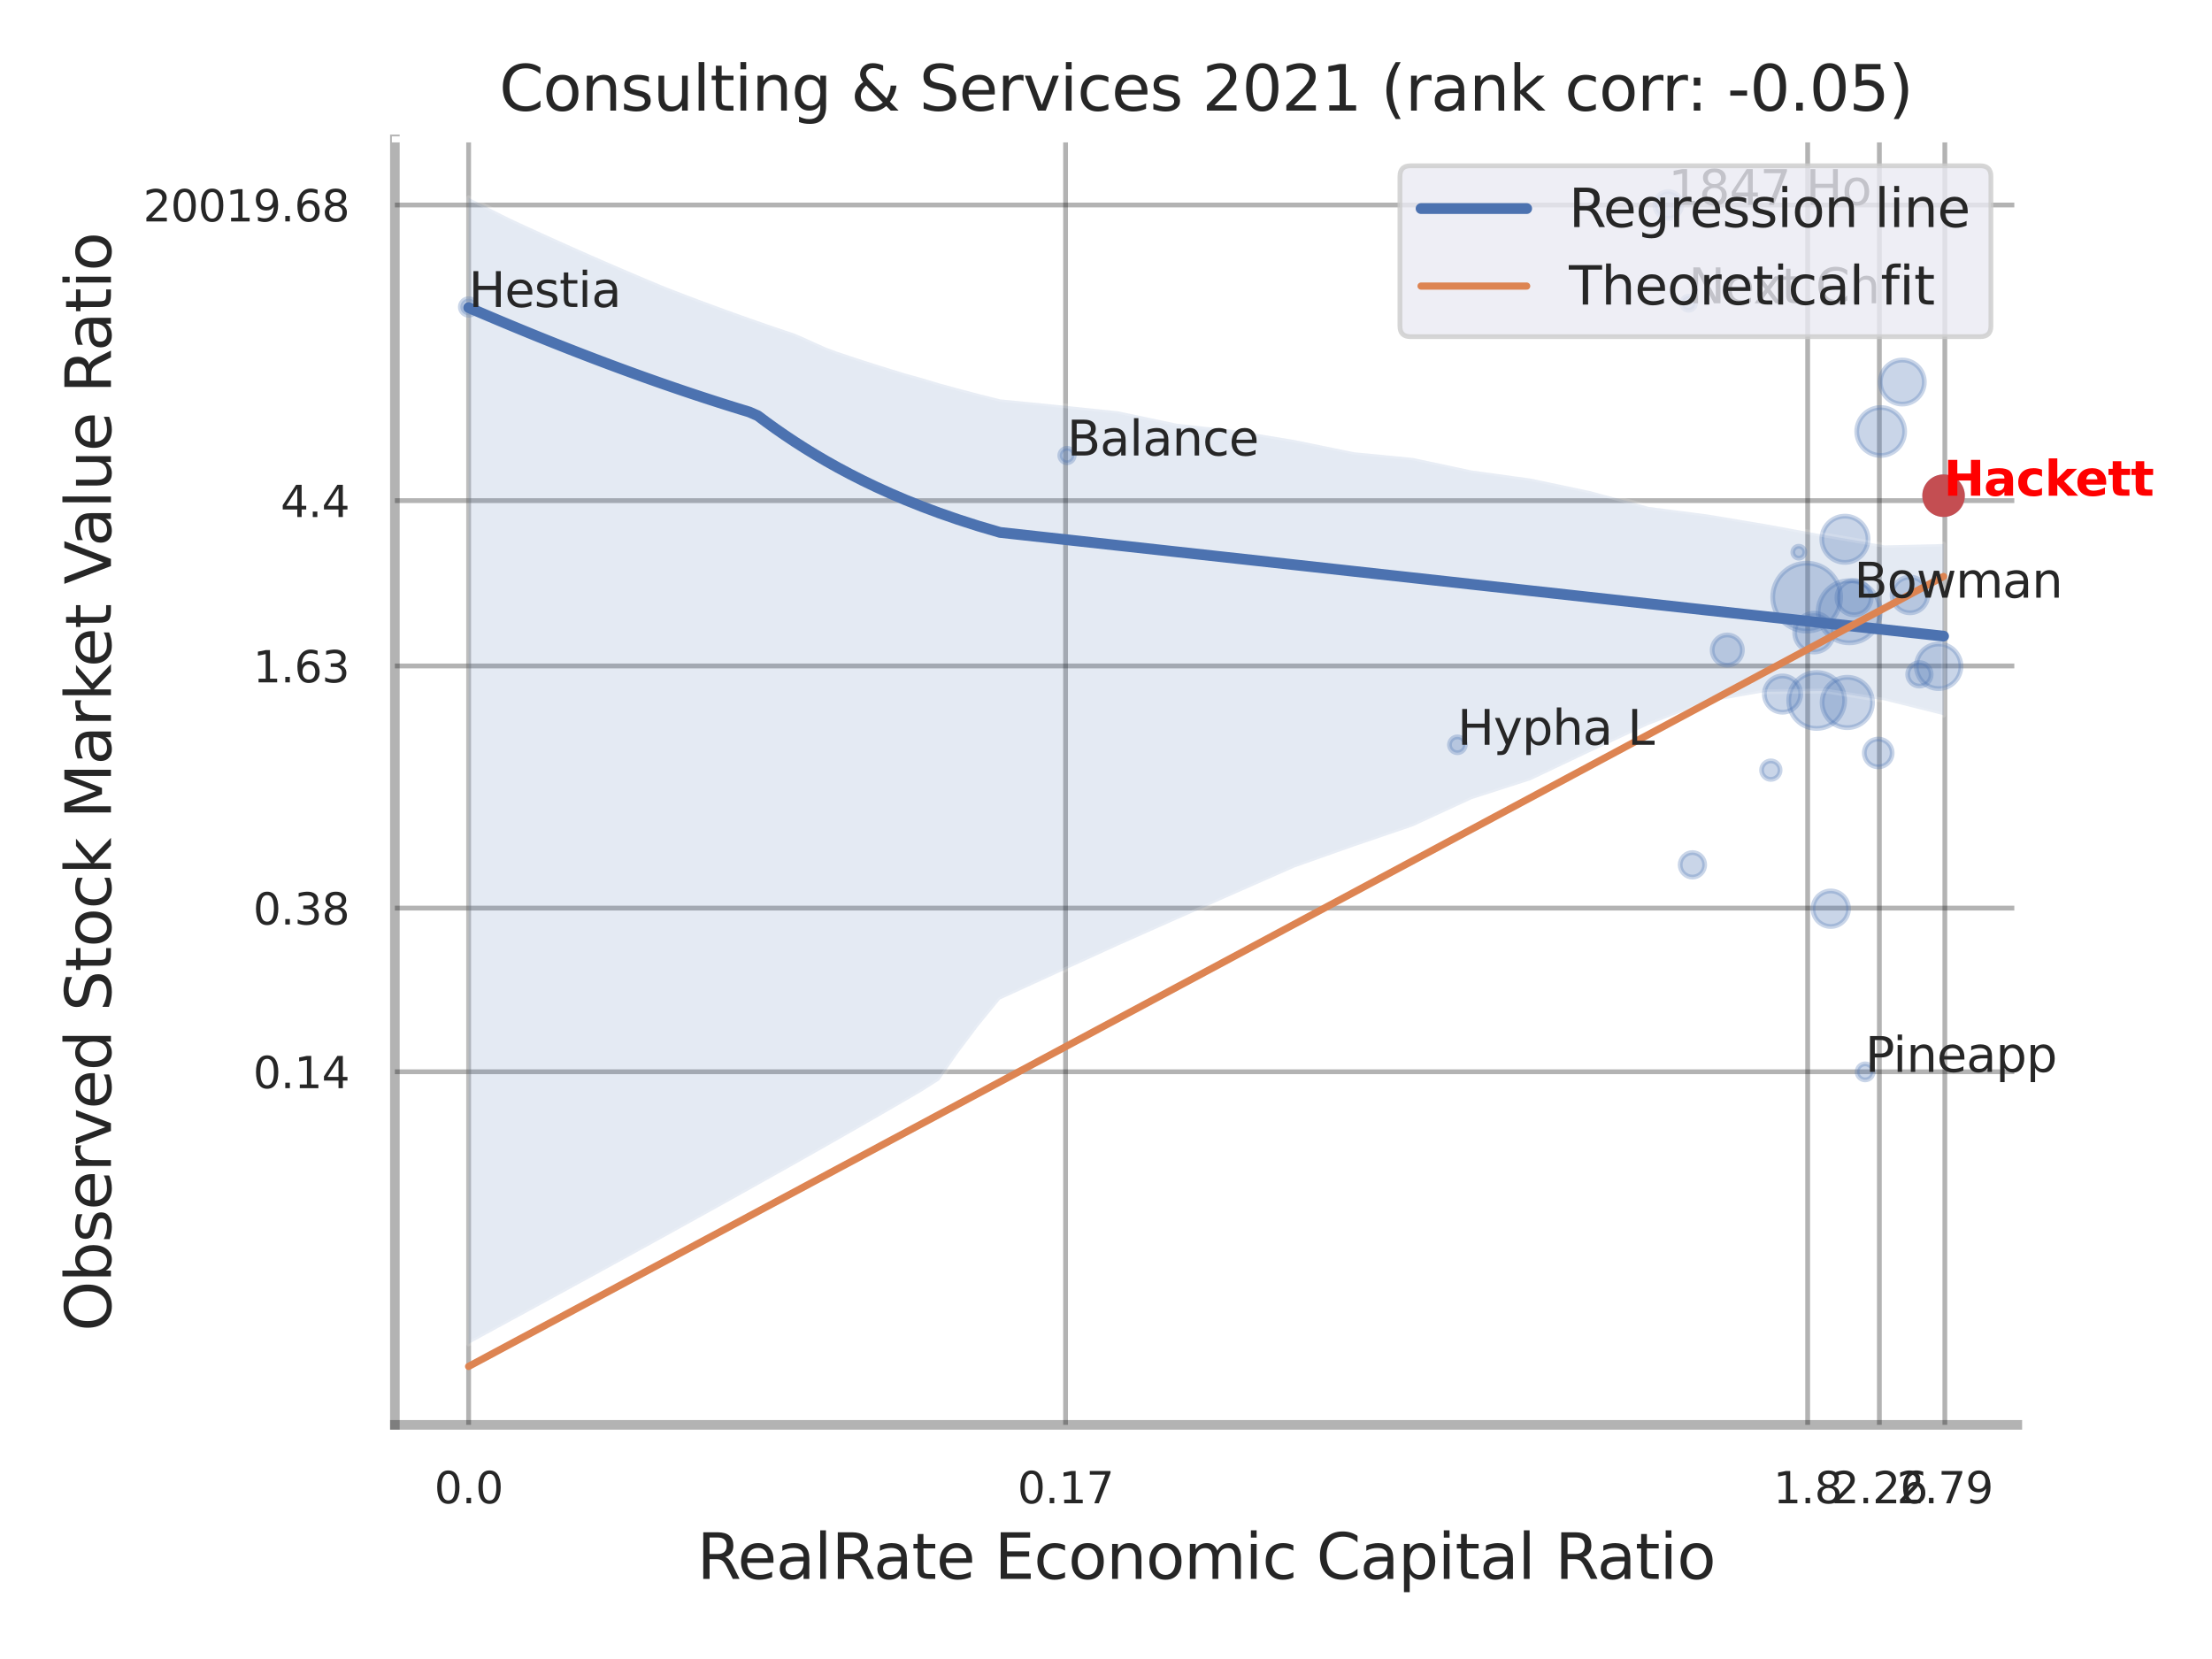 <?xml version="1.0" encoding="utf-8" standalone="no"?>
<!DOCTYPE svg PUBLIC "-//W3C//DTD SVG 1.1//EN"
  "http://www.w3.org/Graphics/SVG/1.1/DTD/svg11.dtd">
<svg xmlns:xlink="http://www.w3.org/1999/xlink" width="460.8pt" height="345.6pt" viewBox="0 0 460.8 345.6" xmlns="http://www.w3.org/2000/svg" version="1.1">
 <defs>
  <style type="text/css">*{stroke-linejoin: round; stroke-linecap: butt}</style>
 </defs>
 <g id="figure_1">
  <g id="patch_1">
   <path d="M 0 345.6 
L 460.8 345.6 
L 460.8 0 
L 0 0 
z
" style="fill: #ffffff"/>
  </g>
  <g id="axes_1">
   <g id="patch_2">
    <path d="M 82.26 296.82 
L 420.243 296.82 
L 420.243 29.04 
L 82.26 29.04 
z
" style="fill: #ffffff"/>
   </g>
   <g id="matplotlib.axis_1">
    <g id="xtick_1">
     <g id="line2d_1">
      <path d="M 97.624 296.82 
L 97.624 29.04 
" clip-path="url(#p2f19b25b1e)" style="fill: none; stroke: #000000; stroke-opacity: 0.3; stroke-linecap: round"/>
     </g>
     <g id="text_1">
      <!-- 0.0 -->
      <g style="fill: #262626" transform="translate(90.468 313.159) scale(0.09 -0.09)">
       <defs>
        <path id="DejaVuSans-30" d="M 2034 4250 
Q 1547 4250 1301 3770 
Q 1056 3291 1056 2328 
Q 1056 1369 1301 889 
Q 1547 409 2034 409 
Q 2525 409 2770 889 
Q 3016 1369 3016 2328 
Q 3016 3291 2770 3770 
Q 2525 4250 2034 4250 
z
M 2034 4750 
Q 2819 4750 3233 4129 
Q 3647 3509 3647 2328 
Q 3647 1150 3233 529 
Q 2819 -91 2034 -91 
Q 1250 -91 836 529 
Q 422 1150 422 2328 
Q 422 3509 836 4129 
Q 1250 4750 2034 4750 
z
" transform="scale(0.016)"/>
        <path id="DejaVuSans-2e" d="M 684 794 
L 1344 794 
L 1344 0 
L 684 0 
L 684 794 
z
" transform="scale(0.016)"/>
       </defs>
       <use xlink:href="#DejaVuSans-30"/>
       <use xlink:href="#DejaVuSans-2e" x="63.623"/>
       <use xlink:href="#DejaVuSans-30" x="95.41"/>
      </g>
     </g>
    </g>
    <g id="xtick_2">
     <g id="line2d_2">
      <path d="M 221.977 296.82 
L 221.977 29.04 
" clip-path="url(#p2f19b25b1e)" style="fill: none; stroke: #000000; stroke-opacity: 0.3; stroke-linecap: round"/>
     </g>
     <g id="text_2">
      <!-- 0.17 -->
      <g style="fill: #262626" transform="translate(211.958 313.159) scale(0.09 -0.09)">
       <defs>
        <path id="DejaVuSans-31" d="M 794 531 
L 1825 531 
L 1825 4091 
L 703 3866 
L 703 4441 
L 1819 4666 
L 2450 4666 
L 2450 531 
L 3481 531 
L 3481 0 
L 794 0 
L 794 531 
z
" transform="scale(0.016)"/>
        <path id="DejaVuSans-37" d="M 525 4666 
L 3525 4666 
L 3525 4397 
L 1831 0 
L 1172 0 
L 2766 4134 
L 525 4134 
L 525 4666 
z
" transform="scale(0.016)"/>
       </defs>
       <use xlink:href="#DejaVuSans-30"/>
       <use xlink:href="#DejaVuSans-2e" x="63.623"/>
       <use xlink:href="#DejaVuSans-31" x="95.41"/>
       <use xlink:href="#DejaVuSans-37" x="159.033"/>
      </g>
     </g>
    </g>
    <g id="xtick_3">
     <g id="line2d_3">
      <path d="M 376.567 296.82 
L 376.567 29.04 
" clip-path="url(#p2f19b25b1e)" style="fill: none; stroke: #000000; stroke-opacity: 0.3; stroke-linecap: round"/>
     </g>
     <g id="text_3">
      <!-- 1.8 -->
      <g style="fill: #262626" transform="translate(369.41 313.159) scale(0.09 -0.09)">
       <defs>
        <path id="DejaVuSans-38" d="M 2034 2216 
Q 1584 2216 1326 1975 
Q 1069 1734 1069 1313 
Q 1069 891 1326 650 
Q 1584 409 2034 409 
Q 2484 409 2743 651 
Q 3003 894 3003 1313 
Q 3003 1734 2745 1975 
Q 2488 2216 2034 2216 
z
M 1403 2484 
Q 997 2584 770 2862 
Q 544 3141 544 3541 
Q 544 4100 942 4425 
Q 1341 4750 2034 4750 
Q 2731 4750 3128 4425 
Q 3525 4100 3525 3541 
Q 3525 3141 3298 2862 
Q 3072 2584 2669 2484 
Q 3125 2378 3379 2068 
Q 3634 1759 3634 1313 
Q 3634 634 3220 271 
Q 2806 -91 2034 -91 
Q 1263 -91 848 271 
Q 434 634 434 1313 
Q 434 1759 690 2068 
Q 947 2378 1403 2484 
z
M 1172 3481 
Q 1172 3119 1398 2916 
Q 1625 2713 2034 2713 
Q 2441 2713 2670 2916 
Q 2900 3119 2900 3481 
Q 2900 3844 2670 4047 
Q 2441 4250 2034 4250 
Q 1625 4250 1398 4047 
Q 1172 3844 1172 3481 
z
" transform="scale(0.016)"/>
       </defs>
       <use xlink:href="#DejaVuSans-31"/>
       <use xlink:href="#DejaVuSans-2e" x="63.623"/>
       <use xlink:href="#DejaVuSans-38" x="95.41"/>
      </g>
     </g>
    </g>
    <g id="xtick_4">
     <g id="line2d_4">
      <path d="M 391.506 296.82 
L 391.506 29.04 
" clip-path="url(#p2f19b25b1e)" style="fill: none; stroke: #000000; stroke-opacity: 0.3; stroke-linecap: round"/>
     </g>
     <g id="text_4">
      <!-- 2.26 -->
      <g style="fill: #262626" transform="translate(381.486 313.159) scale(0.09 -0.09)">
       <defs>
        <path id="DejaVuSans-32" d="M 1228 531 
L 3431 531 
L 3431 0 
L 469 0 
L 469 531 
Q 828 903 1448 1529 
Q 2069 2156 2228 2338 
Q 2531 2678 2651 2914 
Q 2772 3150 2772 3378 
Q 2772 3750 2511 3984 
Q 2250 4219 1831 4219 
Q 1534 4219 1204 4116 
Q 875 4013 500 3803 
L 500 4441 
Q 881 4594 1212 4672 
Q 1544 4750 1819 4750 
Q 2544 4750 2975 4387 
Q 3406 4025 3406 3419 
Q 3406 3131 3298 2873 
Q 3191 2616 2906 2266 
Q 2828 2175 2409 1742 
Q 1991 1309 1228 531 
z
" transform="scale(0.016)"/>
        <path id="DejaVuSans-36" d="M 2113 2584 
Q 1688 2584 1439 2293 
Q 1191 2003 1191 1497 
Q 1191 994 1439 701 
Q 1688 409 2113 409 
Q 2538 409 2786 701 
Q 3034 994 3034 1497 
Q 3034 2003 2786 2293 
Q 2538 2584 2113 2584 
z
M 3366 4563 
L 3366 3988 
Q 3128 4100 2886 4159 
Q 2644 4219 2406 4219 
Q 1781 4219 1451 3797 
Q 1122 3375 1075 2522 
Q 1259 2794 1537 2939 
Q 1816 3084 2150 3084 
Q 2853 3084 3261 2657 
Q 3669 2231 3669 1497 
Q 3669 778 3244 343 
Q 2819 -91 2113 -91 
Q 1303 -91 875 529 
Q 447 1150 447 2328 
Q 447 3434 972 4092 
Q 1497 4750 2381 4750 
Q 2619 4750 2861 4703 
Q 3103 4656 3366 4563 
z
" transform="scale(0.016)"/>
       </defs>
       <use xlink:href="#DejaVuSans-32"/>
       <use xlink:href="#DejaVuSans-2e" x="63.623"/>
       <use xlink:href="#DejaVuSans-32" x="95.41"/>
       <use xlink:href="#DejaVuSans-36" x="159.033"/>
      </g>
     </g>
    </g>
    <g id="xtick_5">
     <g id="line2d_5">
      <path d="M 405.146 296.82 
L 405.146 29.04 
" clip-path="url(#p2f19b25b1e)" style="fill: none; stroke: #000000; stroke-opacity: 0.3; stroke-linecap: round"/>
     </g>
     <g id="text_5">
      <!-- 2.79 -->
      <g style="fill: #262626" transform="translate(395.127 313.159) scale(0.09 -0.09)">
       <defs>
        <path id="DejaVuSans-39" d="M 703 97 
L 703 672 
Q 941 559 1184 500 
Q 1428 441 1663 441 
Q 2288 441 2617 861 
Q 2947 1281 2994 2138 
Q 2813 1869 2534 1725 
Q 2256 1581 1919 1581 
Q 1219 1581 811 2004 
Q 403 2428 403 3163 
Q 403 3881 828 4315 
Q 1253 4750 1959 4750 
Q 2769 4750 3195 4129 
Q 3622 3509 3622 2328 
Q 3622 1225 3098 567 
Q 2575 -91 1691 -91 
Q 1453 -91 1209 -44 
Q 966 3 703 97 
z
M 1959 2075 
Q 2384 2075 2632 2365 
Q 2881 2656 2881 3163 
Q 2881 3666 2632 3958 
Q 2384 4250 1959 4250 
Q 1534 4250 1286 3958 
Q 1038 3666 1038 3163 
Q 1038 2656 1286 2365 
Q 1534 2075 1959 2075 
z
" transform="scale(0.016)"/>
       </defs>
       <use xlink:href="#DejaVuSans-32"/>
       <use xlink:href="#DejaVuSans-2e" x="63.623"/>
       <use xlink:href="#DejaVuSans-37" x="95.41"/>
       <use xlink:href="#DejaVuSans-39" x="159.033"/>
      </g>
     </g>
    </g>
    <g id="xtick_6"/>
    <g id="xtick_7"/>
    <g id="xtick_8"/>
    <g id="text_6">
     <!-- RealRate Economic Capital Ratio -->
     <g style="fill: #262626" transform="translate(145.198 328.908) scale(0.13 -0.13)">
      <defs>
       <path id="DejaVuSans-52" d="M 2841 2188 
Q 3044 2119 3236 1894 
Q 3428 1669 3622 1275 
L 4263 0 
L 3584 0 
L 2988 1197 
Q 2756 1666 2539 1819 
Q 2322 1972 1947 1972 
L 1259 1972 
L 1259 0 
L 628 0 
L 628 4666 
L 2053 4666 
Q 2853 4666 3247 4331 
Q 3641 3997 3641 3322 
Q 3641 2881 3436 2590 
Q 3231 2300 2841 2188 
z
M 1259 4147 
L 1259 2491 
L 2053 2491 
Q 2509 2491 2742 2702 
Q 2975 2913 2975 3322 
Q 2975 3731 2742 3939 
Q 2509 4147 2053 4147 
L 1259 4147 
z
" transform="scale(0.016)"/>
       <path id="DejaVuSans-65" d="M 3597 1894 
L 3597 1613 
L 953 1613 
Q 991 1019 1311 708 
Q 1631 397 2203 397 
Q 2534 397 2845 478 
Q 3156 559 3463 722 
L 3463 178 
Q 3153 47 2828 -22 
Q 2503 -91 2169 -91 
Q 1331 -91 842 396 
Q 353 884 353 1716 
Q 353 2575 817 3079 
Q 1281 3584 2069 3584 
Q 2775 3584 3186 3129 
Q 3597 2675 3597 1894 
z
M 3022 2063 
Q 3016 2534 2758 2815 
Q 2500 3097 2075 3097 
Q 1594 3097 1305 2825 
Q 1016 2553 972 2059 
L 3022 2063 
z
" transform="scale(0.016)"/>
       <path id="DejaVuSans-61" d="M 2194 1759 
Q 1497 1759 1228 1600 
Q 959 1441 959 1056 
Q 959 750 1161 570 
Q 1363 391 1709 391 
Q 2188 391 2477 730 
Q 2766 1069 2766 1631 
L 2766 1759 
L 2194 1759 
z
M 3341 1997 
L 3341 0 
L 2766 0 
L 2766 531 
Q 2569 213 2275 61 
Q 1981 -91 1556 -91 
Q 1019 -91 701 211 
Q 384 513 384 1019 
Q 384 1609 779 1909 
Q 1175 2209 1959 2209 
L 2766 2209 
L 2766 2266 
Q 2766 2663 2505 2880 
Q 2244 3097 1772 3097 
Q 1472 3097 1187 3025 
Q 903 2953 641 2809 
L 641 3341 
Q 956 3463 1253 3523 
Q 1550 3584 1831 3584 
Q 2591 3584 2966 3190 
Q 3341 2797 3341 1997 
z
" transform="scale(0.016)"/>
       <path id="DejaVuSans-6c" d="M 603 4863 
L 1178 4863 
L 1178 0 
L 603 0 
L 603 4863 
z
" transform="scale(0.016)"/>
       <path id="DejaVuSans-74" d="M 1172 4494 
L 1172 3500 
L 2356 3500 
L 2356 3053 
L 1172 3053 
L 1172 1153 
Q 1172 725 1289 603 
Q 1406 481 1766 481 
L 2356 481 
L 2356 0 
L 1766 0 
Q 1100 0 847 248 
Q 594 497 594 1153 
L 594 3053 
L 172 3053 
L 172 3500 
L 594 3500 
L 594 4494 
L 1172 4494 
z
" transform="scale(0.016)"/>
       <path id="DejaVuSans-20" transform="scale(0.016)"/>
       <path id="DejaVuSans-45" d="M 628 4666 
L 3578 4666 
L 3578 4134 
L 1259 4134 
L 1259 2753 
L 3481 2753 
L 3481 2222 
L 1259 2222 
L 1259 531 
L 3634 531 
L 3634 0 
L 628 0 
L 628 4666 
z
" transform="scale(0.016)"/>
       <path id="DejaVuSans-63" d="M 3122 3366 
L 3122 2828 
Q 2878 2963 2633 3030 
Q 2388 3097 2138 3097 
Q 1578 3097 1268 2742 
Q 959 2388 959 1747 
Q 959 1106 1268 751 
Q 1578 397 2138 397 
Q 2388 397 2633 464 
Q 2878 531 3122 666 
L 3122 134 
Q 2881 22 2623 -34 
Q 2366 -91 2075 -91 
Q 1284 -91 818 406 
Q 353 903 353 1747 
Q 353 2603 823 3093 
Q 1294 3584 2113 3584 
Q 2378 3584 2631 3529 
Q 2884 3475 3122 3366 
z
" transform="scale(0.016)"/>
       <path id="DejaVuSans-6f" d="M 1959 3097 
Q 1497 3097 1228 2736 
Q 959 2375 959 1747 
Q 959 1119 1226 758 
Q 1494 397 1959 397 
Q 2419 397 2687 759 
Q 2956 1122 2956 1747 
Q 2956 2369 2687 2733 
Q 2419 3097 1959 3097 
z
M 1959 3584 
Q 2709 3584 3137 3096 
Q 3566 2609 3566 1747 
Q 3566 888 3137 398 
Q 2709 -91 1959 -91 
Q 1206 -91 779 398 
Q 353 888 353 1747 
Q 353 2609 779 3096 
Q 1206 3584 1959 3584 
z
" transform="scale(0.016)"/>
       <path id="DejaVuSans-6e" d="M 3513 2113 
L 3513 0 
L 2938 0 
L 2938 2094 
Q 2938 2591 2744 2837 
Q 2550 3084 2163 3084 
Q 1697 3084 1428 2787 
Q 1159 2491 1159 1978 
L 1159 0 
L 581 0 
L 581 3500 
L 1159 3500 
L 1159 2956 
Q 1366 3272 1645 3428 
Q 1925 3584 2291 3584 
Q 2894 3584 3203 3211 
Q 3513 2838 3513 2113 
z
" transform="scale(0.016)"/>
       <path id="DejaVuSans-6d" d="M 3328 2828 
Q 3544 3216 3844 3400 
Q 4144 3584 4550 3584 
Q 5097 3584 5394 3201 
Q 5691 2819 5691 2113 
L 5691 0 
L 5113 0 
L 5113 2094 
Q 5113 2597 4934 2840 
Q 4756 3084 4391 3084 
Q 3944 3084 3684 2787 
Q 3425 2491 3425 1978 
L 3425 0 
L 2847 0 
L 2847 2094 
Q 2847 2600 2669 2842 
Q 2491 3084 2119 3084 
Q 1678 3084 1418 2786 
Q 1159 2488 1159 1978 
L 1159 0 
L 581 0 
L 581 3500 
L 1159 3500 
L 1159 2956 
Q 1356 3278 1631 3431 
Q 1906 3584 2284 3584 
Q 2666 3584 2933 3390 
Q 3200 3197 3328 2828 
z
" transform="scale(0.016)"/>
       <path id="DejaVuSans-69" d="M 603 3500 
L 1178 3500 
L 1178 0 
L 603 0 
L 603 3500 
z
M 603 4863 
L 1178 4863 
L 1178 4134 
L 603 4134 
L 603 4863 
z
" transform="scale(0.016)"/>
       <path id="DejaVuSans-43" d="M 4122 4306 
L 4122 3641 
Q 3803 3938 3442 4084 
Q 3081 4231 2675 4231 
Q 1875 4231 1450 3742 
Q 1025 3253 1025 2328 
Q 1025 1406 1450 917 
Q 1875 428 2675 428 
Q 3081 428 3442 575 
Q 3803 722 4122 1019 
L 4122 359 
Q 3791 134 3420 21 
Q 3050 -91 2638 -91 
Q 1578 -91 968 557 
Q 359 1206 359 2328 
Q 359 3453 968 4101 
Q 1578 4750 2638 4750 
Q 3056 4750 3426 4639 
Q 3797 4528 4122 4306 
z
" transform="scale(0.016)"/>
       <path id="DejaVuSans-70" d="M 1159 525 
L 1159 -1331 
L 581 -1331 
L 581 3500 
L 1159 3500 
L 1159 2969 
Q 1341 3281 1617 3432 
Q 1894 3584 2278 3584 
Q 2916 3584 3314 3078 
Q 3713 2572 3713 1747 
Q 3713 922 3314 415 
Q 2916 -91 2278 -91 
Q 1894 -91 1617 61 
Q 1341 213 1159 525 
z
M 3116 1747 
Q 3116 2381 2855 2742 
Q 2594 3103 2138 3103 
Q 1681 3103 1420 2742 
Q 1159 2381 1159 1747 
Q 1159 1113 1420 752 
Q 1681 391 2138 391 
Q 2594 391 2855 752 
Q 3116 1113 3116 1747 
z
" transform="scale(0.016)"/>
      </defs>
      <use xlink:href="#DejaVuSans-52"/>
      <use xlink:href="#DejaVuSans-65" x="64.982"/>
      <use xlink:href="#DejaVuSans-61" x="126.506"/>
      <use xlink:href="#DejaVuSans-6c" x="187.785"/>
      <use xlink:href="#DejaVuSans-52" x="215.568"/>
      <use xlink:href="#DejaVuSans-61" x="282.801"/>
      <use xlink:href="#DejaVuSans-74" x="344.08"/>
      <use xlink:href="#DejaVuSans-65" x="383.289"/>
      <use xlink:href="#DejaVuSans-20" x="444.812"/>
      <use xlink:href="#DejaVuSans-45" x="476.6"/>
      <use xlink:href="#DejaVuSans-63" x="539.783"/>
      <use xlink:href="#DejaVuSans-6f" x="594.764"/>
      <use xlink:href="#DejaVuSans-6e" x="655.945"/>
      <use xlink:href="#DejaVuSans-6f" x="719.324"/>
      <use xlink:href="#DejaVuSans-6d" x="780.506"/>
      <use xlink:href="#DejaVuSans-69" x="877.918"/>
      <use xlink:href="#DejaVuSans-63" x="905.701"/>
      <use xlink:href="#DejaVuSans-20" x="960.682"/>
      <use xlink:href="#DejaVuSans-43" x="992.469"/>
      <use xlink:href="#DejaVuSans-61" x="1062.293"/>
      <use xlink:href="#DejaVuSans-70" x="1123.572"/>
      <use xlink:href="#DejaVuSans-69" x="1187.049"/>
      <use xlink:href="#DejaVuSans-74" x="1214.832"/>
      <use xlink:href="#DejaVuSans-61" x="1254.041"/>
      <use xlink:href="#DejaVuSans-6c" x="1315.32"/>
      <use xlink:href="#DejaVuSans-20" x="1343.104"/>
      <use xlink:href="#DejaVuSans-52" x="1374.891"/>
      <use xlink:href="#DejaVuSans-61" x="1442.123"/>
      <use xlink:href="#DejaVuSans-74" x="1503.402"/>
      <use xlink:href="#DejaVuSans-69" x="1542.611"/>
      <use xlink:href="#DejaVuSans-6f" x="1570.395"/>
     </g>
    </g>
   </g>
   <g id="matplotlib.axis_2">
    <g id="ytick_1">
     <g id="line2d_6">
      <path d="M 82.26 223.265 
L 420.243 223.265 
" clip-path="url(#p2f19b25b1e)" style="fill: none; stroke: #000000; stroke-opacity: 0.3; stroke-linecap: round"/>
     </g>
     <g id="text_7">
      <!-- 0.14 -->
      <g style="fill: #262626" transform="translate(52.721 226.684) scale(0.09 -0.09)">
       <defs>
        <path id="DejaVuSans-34" d="M 2419 4116 
L 825 1625 
L 2419 1625 
L 2419 4116 
z
M 2253 4666 
L 3047 4666 
L 3047 1625 
L 3713 1625 
L 3713 1100 
L 3047 1100 
L 3047 0 
L 2419 0 
L 2419 1100 
L 313 1100 
L 313 1709 
L 2253 4666 
z
" transform="scale(0.016)"/>
       </defs>
       <use xlink:href="#DejaVuSans-30"/>
       <use xlink:href="#DejaVuSans-2e" x="63.623"/>
       <use xlink:href="#DejaVuSans-31" x="95.41"/>
       <use xlink:href="#DejaVuSans-34" x="159.033"/>
      </g>
     </g>
    </g>
    <g id="ytick_2">
     <g id="line2d_7">
      <path d="M 82.26 189.173 
L 420.243 189.173 
" clip-path="url(#p2f19b25b1e)" style="fill: none; stroke: #000000; stroke-opacity: 0.3; stroke-linecap: round"/>
     </g>
     <g id="text_8">
      <!-- 0.38 -->
      <g style="fill: #262626" transform="translate(52.721 192.592) scale(0.09 -0.09)">
       <defs>
        <path id="DejaVuSans-33" d="M 2597 2516 
Q 3050 2419 3304 2112 
Q 3559 1806 3559 1356 
Q 3559 666 3084 287 
Q 2609 -91 1734 -91 
Q 1441 -91 1130 -33 
Q 819 25 488 141 
L 488 750 
Q 750 597 1062 519 
Q 1375 441 1716 441 
Q 2309 441 2620 675 
Q 2931 909 2931 1356 
Q 2931 1769 2642 2001 
Q 2353 2234 1838 2234 
L 1294 2234 
L 1294 2753 
L 1863 2753 
Q 2328 2753 2575 2939 
Q 2822 3125 2822 3475 
Q 2822 3834 2567 4026 
Q 2313 4219 1838 4219 
Q 1578 4219 1281 4162 
Q 984 4106 628 3988 
L 628 4550 
Q 988 4650 1302 4700 
Q 1616 4750 1894 4750 
Q 2613 4750 3031 4423 
Q 3450 4097 3450 3541 
Q 3450 3153 3228 2886 
Q 3006 2619 2597 2516 
z
" transform="scale(0.016)"/>
       </defs>
       <use xlink:href="#DejaVuSans-30"/>
       <use xlink:href="#DejaVuSans-2e" x="63.623"/>
       <use xlink:href="#DejaVuSans-33" x="95.41"/>
       <use xlink:href="#DejaVuSans-38" x="159.033"/>
      </g>
     </g>
    </g>
    <g id="ytick_3">
     <g id="line2d_8">
      <path d="M 82.26 138.73 
L 420.243 138.73 
" clip-path="url(#p2f19b25b1e)" style="fill: none; stroke: #000000; stroke-opacity: 0.3; stroke-linecap: round"/>
     </g>
     <g id="text_9">
      <!-- 1.63 -->
      <g style="fill: #262626" transform="translate(52.721 142.15) scale(0.09 -0.09)">
       <use xlink:href="#DejaVuSans-31"/>
       <use xlink:href="#DejaVuSans-2e" x="63.623"/>
       <use xlink:href="#DejaVuSans-36" x="95.41"/>
       <use xlink:href="#DejaVuSans-33" x="159.033"/>
      </g>
     </g>
    </g>
    <g id="ytick_4">
     <g id="line2d_9">
      <path d="M 82.26 104.29 
L 420.243 104.29 
" clip-path="url(#p2f19b25b1e)" style="fill: none; stroke: #000000; stroke-opacity: 0.3; stroke-linecap: round"/>
     </g>
     <g id="text_10">
      <!-- 4.4 -->
      <g style="fill: #262626" transform="translate(58.447 107.71) scale(0.09 -0.09)">
       <use xlink:href="#DejaVuSans-34"/>
       <use xlink:href="#DejaVuSans-2e" x="63.623"/>
       <use xlink:href="#DejaVuSans-34" x="95.41"/>
      </g>
     </g>
    </g>
    <g id="ytick_5">
     <g id="line2d_10">
      <path d="M 82.26 42.706 
L 420.243 42.706 
" clip-path="url(#p2f19b25b1e)" style="fill: none; stroke: #000000; stroke-opacity: 0.3; stroke-linecap: round"/>
     </g>
     <g id="text_11">
      <!-- 20019.68 -->
      <g style="fill: #262626" transform="translate(29.816 46.125) scale(0.09 -0.09)">
       <use xlink:href="#DejaVuSans-32"/>
       <use xlink:href="#DejaVuSans-30" x="63.623"/>
       <use xlink:href="#DejaVuSans-30" x="127.246"/>
       <use xlink:href="#DejaVuSans-31" x="190.869"/>
       <use xlink:href="#DejaVuSans-39" x="254.492"/>
       <use xlink:href="#DejaVuSans-2e" x="318.115"/>
       <use xlink:href="#DejaVuSans-36" x="349.902"/>
       <use xlink:href="#DejaVuSans-38" x="413.525"/>
      </g>
     </g>
    </g>
    <g id="ytick_6"/>
    <g id="ytick_7"/>
    <g id="ytick_8"/>
    <g id="ytick_9"/>
    <g id="ytick_10"/>
    <g id="text_12">
     <!-- Observed Stock Market Value Ratio -->
     <g style="fill: #262626" transform="translate(23.112 277.332) rotate(-90) scale(0.13 -0.13)">
      <defs>
       <path id="DejaVuSans-4f" d="M 2522 4238 
Q 1834 4238 1429 3725 
Q 1025 3213 1025 2328 
Q 1025 1447 1429 934 
Q 1834 422 2522 422 
Q 3209 422 3611 934 
Q 4013 1447 4013 2328 
Q 4013 3213 3611 3725 
Q 3209 4238 2522 4238 
z
M 2522 4750 
Q 3503 4750 4090 4092 
Q 4678 3434 4678 2328 
Q 4678 1225 4090 567 
Q 3503 -91 2522 -91 
Q 1538 -91 948 565 
Q 359 1222 359 2328 
Q 359 3434 948 4092 
Q 1538 4750 2522 4750 
z
" transform="scale(0.016)"/>
       <path id="DejaVuSans-62" d="M 3116 1747 
Q 3116 2381 2855 2742 
Q 2594 3103 2138 3103 
Q 1681 3103 1420 2742 
Q 1159 2381 1159 1747 
Q 1159 1113 1420 752 
Q 1681 391 2138 391 
Q 2594 391 2855 752 
Q 3116 1113 3116 1747 
z
M 1159 2969 
Q 1341 3281 1617 3432 
Q 1894 3584 2278 3584 
Q 2916 3584 3314 3078 
Q 3713 2572 3713 1747 
Q 3713 922 3314 415 
Q 2916 -91 2278 -91 
Q 1894 -91 1617 61 
Q 1341 213 1159 525 
L 1159 0 
L 581 0 
L 581 4863 
L 1159 4863 
L 1159 2969 
z
" transform="scale(0.016)"/>
       <path id="DejaVuSans-73" d="M 2834 3397 
L 2834 2853 
Q 2591 2978 2328 3040 
Q 2066 3103 1784 3103 
Q 1356 3103 1142 2972 
Q 928 2841 928 2578 
Q 928 2378 1081 2264 
Q 1234 2150 1697 2047 
L 1894 2003 
Q 2506 1872 2764 1633 
Q 3022 1394 3022 966 
Q 3022 478 2636 193 
Q 2250 -91 1575 -91 
Q 1294 -91 989 -36 
Q 684 19 347 128 
L 347 722 
Q 666 556 975 473 
Q 1284 391 1588 391 
Q 1994 391 2212 530 
Q 2431 669 2431 922 
Q 2431 1156 2273 1281 
Q 2116 1406 1581 1522 
L 1381 1569 
Q 847 1681 609 1914 
Q 372 2147 372 2553 
Q 372 3047 722 3315 
Q 1072 3584 1716 3584 
Q 2034 3584 2315 3537 
Q 2597 3491 2834 3397 
z
" transform="scale(0.016)"/>
       <path id="DejaVuSans-72" d="M 2631 2963 
Q 2534 3019 2420 3045 
Q 2306 3072 2169 3072 
Q 1681 3072 1420 2755 
Q 1159 2438 1159 1844 
L 1159 0 
L 581 0 
L 581 3500 
L 1159 3500 
L 1159 2956 
Q 1341 3275 1631 3429 
Q 1922 3584 2338 3584 
Q 2397 3584 2469 3576 
Q 2541 3569 2628 3553 
L 2631 2963 
z
" transform="scale(0.016)"/>
       <path id="DejaVuSans-76" d="M 191 3500 
L 800 3500 
L 1894 563 
L 2988 3500 
L 3597 3500 
L 2284 0 
L 1503 0 
L 191 3500 
z
" transform="scale(0.016)"/>
       <path id="DejaVuSans-64" d="M 2906 2969 
L 2906 4863 
L 3481 4863 
L 3481 0 
L 2906 0 
L 2906 525 
Q 2725 213 2448 61 
Q 2172 -91 1784 -91 
Q 1150 -91 751 415 
Q 353 922 353 1747 
Q 353 2572 751 3078 
Q 1150 3584 1784 3584 
Q 2172 3584 2448 3432 
Q 2725 3281 2906 2969 
z
M 947 1747 
Q 947 1113 1208 752 
Q 1469 391 1925 391 
Q 2381 391 2643 752 
Q 2906 1113 2906 1747 
Q 2906 2381 2643 2742 
Q 2381 3103 1925 3103 
Q 1469 3103 1208 2742 
Q 947 2381 947 1747 
z
" transform="scale(0.016)"/>
       <path id="DejaVuSans-53" d="M 3425 4513 
L 3425 3897 
Q 3066 4069 2747 4153 
Q 2428 4238 2131 4238 
Q 1616 4238 1336 4038 
Q 1056 3838 1056 3469 
Q 1056 3159 1242 3001 
Q 1428 2844 1947 2747 
L 2328 2669 
Q 3034 2534 3370 2195 
Q 3706 1856 3706 1288 
Q 3706 609 3251 259 
Q 2797 -91 1919 -91 
Q 1588 -91 1214 -16 
Q 841 59 441 206 
L 441 856 
Q 825 641 1194 531 
Q 1563 422 1919 422 
Q 2459 422 2753 634 
Q 3047 847 3047 1241 
Q 3047 1584 2836 1778 
Q 2625 1972 2144 2069 
L 1759 2144 
Q 1053 2284 737 2584 
Q 422 2884 422 3419 
Q 422 4038 858 4394 
Q 1294 4750 2059 4750 
Q 2388 4750 2728 4690 
Q 3069 4631 3425 4513 
z
" transform="scale(0.016)"/>
       <path id="DejaVuSans-6b" d="M 581 4863 
L 1159 4863 
L 1159 1991 
L 2875 3500 
L 3609 3500 
L 1753 1863 
L 3688 0 
L 2938 0 
L 1159 1709 
L 1159 0 
L 581 0 
L 581 4863 
z
" transform="scale(0.016)"/>
       <path id="DejaVuSans-4d" d="M 628 4666 
L 1569 4666 
L 2759 1491 
L 3956 4666 
L 4897 4666 
L 4897 0 
L 4281 0 
L 4281 4097 
L 3078 897 
L 2444 897 
L 1241 4097 
L 1241 0 
L 628 0 
L 628 4666 
z
" transform="scale(0.016)"/>
       <path id="DejaVuSans-56" d="M 1831 0 
L 50 4666 
L 709 4666 
L 2188 738 
L 3669 4666 
L 4325 4666 
L 2547 0 
L 1831 0 
z
" transform="scale(0.016)"/>
       <path id="DejaVuSans-75" d="M 544 1381 
L 544 3500 
L 1119 3500 
L 1119 1403 
Q 1119 906 1312 657 
Q 1506 409 1894 409 
Q 2359 409 2629 706 
Q 2900 1003 2900 1516 
L 2900 3500 
L 3475 3500 
L 3475 0 
L 2900 0 
L 2900 538 
Q 2691 219 2414 64 
Q 2138 -91 1772 -91 
Q 1169 -91 856 284 
Q 544 659 544 1381 
z
M 1991 3584 
L 1991 3584 
z
" transform="scale(0.016)"/>
      </defs>
      <use xlink:href="#DejaVuSans-4f"/>
      <use xlink:href="#DejaVuSans-62" x="78.711"/>
      <use xlink:href="#DejaVuSans-73" x="142.188"/>
      <use xlink:href="#DejaVuSans-65" x="194.287"/>
      <use xlink:href="#DejaVuSans-72" x="255.811"/>
      <use xlink:href="#DejaVuSans-76" x="296.924"/>
      <use xlink:href="#DejaVuSans-65" x="356.104"/>
      <use xlink:href="#DejaVuSans-64" x="417.627"/>
      <use xlink:href="#DejaVuSans-20" x="481.104"/>
      <use xlink:href="#DejaVuSans-53" x="512.891"/>
      <use xlink:href="#DejaVuSans-74" x="576.367"/>
      <use xlink:href="#DejaVuSans-6f" x="615.576"/>
      <use xlink:href="#DejaVuSans-63" x="676.758"/>
      <use xlink:href="#DejaVuSans-6b" x="731.738"/>
      <use xlink:href="#DejaVuSans-20" x="789.648"/>
      <use xlink:href="#DejaVuSans-4d" x="821.436"/>
      <use xlink:href="#DejaVuSans-61" x="907.715"/>
      <use xlink:href="#DejaVuSans-72" x="968.994"/>
      <use xlink:href="#DejaVuSans-6b" x="1010.107"/>
      <use xlink:href="#DejaVuSans-65" x="1064.393"/>
      <use xlink:href="#DejaVuSans-74" x="1125.916"/>
      <use xlink:href="#DejaVuSans-20" x="1165.125"/>
      <use xlink:href="#DejaVuSans-56" x="1196.912"/>
      <use xlink:href="#DejaVuSans-61" x="1257.57"/>
      <use xlink:href="#DejaVuSans-6c" x="1318.85"/>
      <use xlink:href="#DejaVuSans-75" x="1346.633"/>
      <use xlink:href="#DejaVuSans-65" x="1410.012"/>
      <use xlink:href="#DejaVuSans-20" x="1471.535"/>
      <use xlink:href="#DejaVuSans-52" x="1503.322"/>
      <use xlink:href="#DejaVuSans-61" x="1570.555"/>
      <use xlink:href="#DejaVuSans-74" x="1631.834"/>
      <use xlink:href="#DejaVuSans-69" x="1671.043"/>
      <use xlink:href="#DejaVuSans-6f" x="1698.826"/>
     </g>
    </g>
   </g>
   <g id="PathCollection_1">
    <path d="M 396.287 84.178 
C 397.504 84.178 398.671 83.695 399.531 82.835 
C 400.391 81.974 400.874 80.808 400.874 79.591 
C 400.874 78.375 400.391 77.208 399.531 76.348 
C 398.671 75.487 397.504 75.004 396.287 75.004 
C 395.071 75.004 393.904 75.487 393.044 76.348 
C 392.183 77.208 391.7 78.375 391.7 79.591 
C 391.7 80.808 392.183 81.974 393.044 82.835 
C 393.904 83.695 395.071 84.178 396.287 84.178 
z
" clip-path="url(#p2f19b25b1e)" style="fill: #4c72b0; fill-opacity: 0.3; stroke: #4c72b0; stroke-opacity: 0.3"/>
    <path d="M 385.228 133.921 
C 386.945 133.921 388.592 133.239 389.806 132.025 
C 391.02 130.81 391.702 129.163 391.702 127.446 
C 391.702 125.729 391.02 124.082 389.806 122.868 
C 388.592 121.654 386.945 120.971 385.228 120.971 
C 383.51 120.971 381.863 121.654 380.649 122.868 
C 379.435 124.082 378.753 125.729 378.753 127.446 
C 378.753 129.163 379.435 130.81 380.649 132.025 
C 381.863 133.239 383.51 133.921 385.228 133.921 
z
" clip-path="url(#p2f19b25b1e)" style="fill: #4c72b0; fill-opacity: 0.3; stroke: #4c72b0; stroke-opacity: 0.3"/>
    <path d="M 391.272 159.75 
C 392.04 159.75 392.777 159.445 393.32 158.902 
C 393.863 158.359 394.168 157.622 394.168 156.854 
C 394.168 156.086 393.863 155.35 393.32 154.807 
C 392.777 154.264 392.04 153.958 391.272 153.958 
C 390.504 153.958 389.767 154.264 389.224 154.807 
C 388.681 155.35 388.376 156.086 388.376 156.854 
C 388.376 157.622 388.681 158.359 389.224 158.902 
C 389.767 159.445 390.504 159.75 391.272 159.75 
z
" clip-path="url(#p2f19b25b1e)" style="fill: #4c72b0; fill-opacity: 0.3; stroke: #4c72b0; stroke-opacity: 0.3"/>
    <path d="M 404.88 107.196 
C 405.922 107.196 406.923 106.782 407.66 106.045 
C 408.397 105.308 408.811 104.308 408.811 103.265 
C 408.811 102.222 408.397 101.222 407.66 100.485 
C 406.923 99.748 405.922 99.333 404.88 99.333 
C 403.837 99.333 402.837 99.748 402.1 100.485 
C 401.363 101.222 400.948 102.222 400.948 103.265 
C 400.948 104.308 401.363 105.308 402.1 106.045 
C 402.837 106.782 403.837 107.196 404.88 107.196 
z
" clip-path="url(#p2f19b25b1e)" style="fill: #4c72b0; fill-opacity: 0.3; stroke: #4c72b0; stroke-opacity: 0.3"/>
    <path d="M 391.786 94.878 
C 393.109 94.878 394.379 94.353 395.314 93.417 
C 396.25 92.481 396.776 91.212 396.776 89.888 
C 396.776 88.565 396.25 87.296 395.314 86.36 
C 394.379 85.424 393.109 84.898 391.786 84.898 
C 390.462 84.898 389.193 85.424 388.257 86.36 
C 387.322 87.296 386.796 88.565 386.796 89.888 
C 386.796 91.212 387.322 92.481 388.257 93.417 
C 389.193 94.353 390.462 94.878 391.786 94.878 
z
" clip-path="url(#p2f19b25b1e)" style="fill: #4c72b0; fill-opacity: 0.3; stroke: #4c72b0; stroke-opacity: 0.3"/>
    <path d="M 404.114 106.314 
C 404.661 106.314 405.186 106.097 405.573 105.71 
C 405.96 105.323 406.177 104.798 406.177 104.251 
C 406.177 103.704 405.96 103.179 405.573 102.792 
C 405.186 102.406 404.661 102.188 404.114 102.188 
C 403.567 102.188 403.042 102.406 402.655 102.792 
C 402.269 103.179 402.051 103.704 402.051 104.251 
C 402.051 104.798 402.269 105.323 402.655 105.71 
C 403.042 106.097 403.567 106.314 404.114 106.314 
z
" clip-path="url(#p2f19b25b1e)" style="fill: #4c72b0; fill-opacity: 0.3; stroke: #4c72b0; stroke-opacity: 0.3"/>
    <path d="M 374.724 116.28 
C 375.055 116.28 375.372 116.149 375.606 115.915 
C 375.84 115.681 375.972 115.363 375.972 115.033 
C 375.972 114.702 375.84 114.384 375.606 114.15 
C 375.372 113.916 375.055 113.785 374.724 113.785 
C 374.393 113.785 374.076 113.916 373.842 114.15 
C 373.608 114.384 373.476 114.702 373.476 115.033 
C 373.476 115.363 373.608 115.681 373.842 115.915 
C 374.076 116.149 374.393 116.28 374.724 116.28 
z
" clip-path="url(#p2f19b25b1e)" style="fill: #4c72b0; fill-opacity: 0.3; stroke: #4c72b0; stroke-opacity: 0.3"/>
    <path d="M 384.828 151.592 
C 386.221 151.592 387.558 151.039 388.543 150.053 
C 389.528 149.068 390.082 147.732 390.082 146.338 
C 390.082 144.945 389.528 143.609 388.543 142.623 
C 387.558 141.638 386.221 141.084 384.828 141.084 
C 383.435 141.084 382.098 141.638 381.113 142.623 
C 380.128 143.609 379.574 144.945 379.574 146.338 
C 379.574 147.732 380.128 149.068 381.113 150.053 
C 382.098 151.039 383.435 151.592 384.828 151.592 
z
" clip-path="url(#p2f19b25b1e)" style="fill: #4c72b0; fill-opacity: 0.3; stroke: #4c72b0; stroke-opacity: 0.3"/>
    <path d="M 399.851 142.928 
C 400.501 142.928 401.124 142.67 401.584 142.211 
C 402.044 141.751 402.302 141.128 402.302 140.478 
C 402.302 139.828 402.044 139.204 401.584 138.745 
C 401.124 138.285 400.501 138.027 399.851 138.027 
C 399.201 138.027 398.578 138.285 398.118 138.745 
C 397.659 139.204 397.401 139.828 397.401 140.478 
C 397.401 141.128 397.659 141.751 398.118 142.211 
C 398.578 142.67 399.201 142.928 399.851 142.928 
z
" clip-path="url(#p2f19b25b1e)" style="fill: #4c72b0; fill-opacity: 0.3; stroke: #4c72b0; stroke-opacity: 0.3"/>
    <path d="M 352.566 182.712 
C 353.243 182.712 353.892 182.443 354.371 181.964 
C 354.849 181.486 355.118 180.836 355.118 180.159 
C 355.118 179.482 354.849 178.833 354.371 178.355 
C 353.892 177.876 353.243 177.607 352.566 177.607 
C 351.889 177.607 351.24 177.876 350.761 178.355 
C 350.282 178.833 350.013 179.482 350.013 180.159 
C 350.013 180.836 350.282 181.486 350.761 181.964 
C 351.24 182.443 351.889 182.712 352.566 182.712 
z
" clip-path="url(#p2f19b25b1e)" style="fill: #4c72b0; fill-opacity: 0.3; stroke: #4c72b0; stroke-opacity: 0.3"/>
    <path d="M 378.45 151.749 
C 379.995 151.749 381.478 151.135 382.571 150.042 
C 383.663 148.949 384.277 147.466 384.277 145.921 
C 384.277 144.375 383.663 142.893 382.571 141.8 
C 381.478 140.707 379.995 140.093 378.45 140.093 
C 376.904 140.093 375.422 140.707 374.329 141.8 
C 373.236 142.893 372.622 144.375 372.622 145.921 
C 372.622 147.466 373.236 148.949 374.329 150.042 
C 375.422 151.135 376.904 151.749 378.45 151.749 
z
" clip-path="url(#p2f19b25b1e)" style="fill: #4c72b0; fill-opacity: 0.3; stroke: #4c72b0; stroke-opacity: 0.3"/>
    <path d="M 377.909 135.826 
C 378.979 135.826 380.005 135.401 380.762 134.644 
C 381.518 133.888 381.944 132.861 381.944 131.791 
C 381.944 130.721 381.518 129.695 380.762 128.938 
C 380.005 128.181 378.979 127.756 377.909 127.756 
C 376.839 127.756 375.812 128.181 375.055 128.938 
C 374.299 129.695 373.874 130.721 373.874 131.791 
C 373.874 132.861 374.299 133.888 375.055 134.644 
C 375.812 135.401 376.839 135.826 377.909 135.826 
z
" clip-path="url(#p2f19b25b1e)" style="fill: #4c72b0; fill-opacity: 0.3; stroke: #4c72b0; stroke-opacity: 0.3"/>
    <path d="M 376.367 131.459 
C 378.242 131.459 380.041 130.714 381.367 129.388 
C 382.693 128.062 383.438 126.263 383.438 124.388 
C 383.438 122.512 382.693 120.714 381.367 119.388 
C 380.041 118.062 378.242 117.317 376.367 117.317 
C 374.491 117.317 372.693 118.062 371.367 119.388 
C 370.041 120.714 369.296 122.512 369.296 124.388 
C 369.296 126.263 370.041 128.062 371.367 129.388 
C 372.693 130.714 374.491 131.459 376.367 131.459 
z
" clip-path="url(#p2f19b25b1e)" style="fill: #4c72b0; fill-opacity: 0.3; stroke: #4c72b0; stroke-opacity: 0.3"/>
    <path d="M 359.826 138.568 
C 360.66 138.568 361.461 138.236 362.051 137.646 
C 362.641 137.056 362.972 136.256 362.972 135.421 
C 362.972 134.587 362.641 133.786 362.051 133.196 
C 361.461 132.606 360.66 132.275 359.826 132.275 
C 358.991 132.275 358.191 132.606 357.6 133.196 
C 357.01 133.786 356.679 134.587 356.679 135.421 
C 356.679 136.256 357.01 137.056 357.6 137.646 
C 358.191 138.236 358.991 138.568 359.826 138.568 
z
" clip-path="url(#p2f19b25b1e)" style="fill: #4c72b0; fill-opacity: 0.3; stroke: #4c72b0; stroke-opacity: 0.3"/>
    <path d="M 397.879 127.662 
C 398.866 127.662 399.814 127.27 400.512 126.571 
C 401.21 125.873 401.603 124.926 401.603 123.938 
C 401.603 122.95 401.21 122.003 400.512 121.304 
C 399.814 120.606 398.866 120.214 397.879 120.214 
C 396.891 120.214 395.943 120.606 395.245 121.304 
C 394.547 122.003 394.154 122.95 394.154 123.938 
C 394.154 124.926 394.547 125.873 395.245 126.571 
C 395.943 127.27 396.891 127.662 397.879 127.662 
z
" clip-path="url(#p2f19b25b1e)" style="fill: #4c72b0; fill-opacity: 0.3; stroke: #4c72b0; stroke-opacity: 0.3"/>
    <path d="M 303.601 156.805 
C 304.039 156.805 304.459 156.631 304.769 156.321 
C 305.078 156.012 305.252 155.592 305.252 155.154 
C 305.252 154.716 305.078 154.296 304.769 153.986 
C 304.459 153.676 304.039 153.502 303.601 153.502 
C 303.163 153.502 302.743 153.676 302.434 153.986 
C 302.124 154.296 301.95 154.716 301.95 155.154 
C 301.95 155.592 302.124 156.012 302.434 156.321 
C 302.743 156.631 303.163 156.805 303.601 156.805 
z
" clip-path="url(#p2f19b25b1e)" style="fill: #4c72b0; fill-opacity: 0.3; stroke: #4c72b0; stroke-opacity: 0.3"/>
    <path d="M 368.896 162.363 
C 369.408 162.363 369.899 162.16 370.261 161.798 
C 370.623 161.436 370.827 160.945 370.827 160.433 
C 370.827 159.921 370.623 159.43 370.261 159.068 
C 369.899 158.706 369.408 158.502 368.896 158.502 
C 368.384 158.502 367.893 158.706 367.531 159.068 
C 367.169 159.43 366.966 159.921 366.966 160.433 
C 366.966 160.945 367.169 161.436 367.531 161.798 
C 367.893 162.16 368.384 162.363 368.896 162.363 
z
" clip-path="url(#p2f19b25b1e)" style="fill: #4c72b0; fill-opacity: 0.3; stroke: #4c72b0; stroke-opacity: 0.3"/>
    <path d="M 347.531 45.493 
C 348.273 45.493 348.985 45.198 349.51 44.673 
C 350.035 44.148 350.33 43.436 350.33 42.694 
C 350.33 41.951 350.035 41.239 349.51 40.715 
C 348.985 40.19 348.273 39.895 347.531 39.895 
C 346.789 39.895 346.077 40.19 345.552 40.715 
C 345.027 41.239 344.732 41.951 344.732 42.694 
C 344.732 43.436 345.027 44.148 345.552 44.673 
C 346.077 45.198 346.789 45.493 347.531 45.493 
z
" clip-path="url(#p2f19b25b1e)" style="fill: #4c72b0; fill-opacity: 0.3; stroke: #4c72b0; stroke-opacity: 0.3"/>
    <path d="M 381.375 193.006 
C 382.357 193.006 383.299 192.616 383.993 191.921 
C 384.687 191.227 385.078 190.285 385.078 189.303 
C 385.078 188.321 384.687 187.38 383.993 186.685 
C 383.299 185.991 382.357 185.601 381.375 185.601 
C 380.393 185.601 379.452 185.991 378.757 186.685 
C 378.063 187.38 377.673 188.321 377.673 189.303 
C 377.673 190.285 378.063 191.227 378.757 191.921 
C 379.452 192.616 380.393 193.006 381.375 193.006 
z
" clip-path="url(#p2f19b25b1e)" style="fill: #4c72b0; fill-opacity: 0.3; stroke: #4c72b0; stroke-opacity: 0.3"/>
    <path d="M 222.278 96.394 
C 222.677 96.394 223.06 96.236 223.343 95.953 
C 223.625 95.671 223.784 95.287 223.784 94.888 
C 223.784 94.489 223.625 94.105 223.343 93.823 
C 223.06 93.54 222.677 93.382 222.278 93.382 
C 221.878 93.382 221.495 93.54 221.212 93.823 
C 220.93 94.105 220.771 94.489 220.771 94.888 
C 220.771 95.287 220.93 95.671 221.212 95.953 
C 221.495 96.236 221.878 96.394 222.278 96.394 
z
" clip-path="url(#p2f19b25b1e)" style="fill: #4c72b0; fill-opacity: 0.3; stroke: #4c72b0; stroke-opacity: 0.3"/>
    <path d="M 384.331 117.153 
C 385.608 117.153 386.834 116.646 387.737 115.742 
C 388.641 114.839 389.148 113.613 389.148 112.335 
C 389.148 111.058 388.641 109.832 387.737 108.929 
C 386.834 108.025 385.608 107.518 384.331 107.518 
C 383.053 107.518 381.827 108.025 380.924 108.929 
C 380.02 109.832 379.513 111.058 379.513 112.335 
C 379.513 113.613 380.02 114.839 380.924 115.742 
C 381.827 116.646 383.053 117.153 384.331 117.153 
z
" clip-path="url(#p2f19b25b1e)" style="fill: #4c72b0; fill-opacity: 0.3; stroke: #4c72b0; stroke-opacity: 0.3"/>
    <path d="M 403.852 143.448 
C 405.084 143.448 406.266 142.958 407.138 142.087 
C 408.009 141.215 408.499 140.033 408.499 138.801 
C 408.499 137.569 408.009 136.386 407.138 135.515 
C 406.266 134.643 405.084 134.154 403.852 134.154 
C 402.619 134.154 401.437 134.643 400.566 135.515 
C 399.694 136.386 399.205 137.569 399.205 138.801 
C 399.205 140.033 399.694 141.215 400.566 142.087 
C 401.437 142.958 402.619 143.448 403.852 143.448 
z
" clip-path="url(#p2f19b25b1e)" style="fill: #4c72b0; fill-opacity: 0.3; stroke: #4c72b0; stroke-opacity: 0.3"/>
    <path d="M 388.545 224.962 
C 388.988 224.962 389.413 224.786 389.726 224.473 
C 390.04 224.159 390.216 223.735 390.216 223.292 
C 390.216 222.849 390.04 222.424 389.726 222.111 
C 389.413 221.798 388.988 221.622 388.545 221.622 
C 388.102 221.622 387.678 221.798 387.364 222.111 
C 387.051 222.424 386.875 222.849 386.875 223.292 
C 386.875 223.735 387.051 224.159 387.364 224.473 
C 387.678 224.786 388.102 224.962 388.545 224.962 
z
" clip-path="url(#p2f19b25b1e)" style="fill: #4c72b0; fill-opacity: 0.3; stroke: #4c72b0; stroke-opacity: 0.3"/>
    <path d="M 351.749 64.632 
C 352.137 64.632 352.509 64.478 352.783 64.204 
C 353.057 63.93 353.211 63.558 353.211 63.17 
C 353.211 62.783 353.057 62.411 352.783 62.137 
C 352.509 61.862 352.137 61.708 351.749 61.708 
C 351.362 61.708 350.99 61.862 350.715 62.137 
C 350.441 62.411 350.287 62.783 350.287 63.17 
C 350.287 63.558 350.441 63.93 350.715 64.204 
C 350.99 64.478 351.362 64.632 351.749 64.632 
z
" clip-path="url(#p2f19b25b1e)" style="fill: #4c72b0; fill-opacity: 0.3; stroke: #4c72b0; stroke-opacity: 0.3"/>
    <path d="M 371.331 148.371 
C 372.333 148.371 373.295 147.973 374.003 147.264 
C 374.712 146.555 375.111 145.593 375.111 144.591 
C 375.111 143.589 374.712 142.627 374.003 141.918 
C 373.295 141.209 372.333 140.811 371.331 140.811 
C 370.328 140.811 369.367 141.209 368.658 141.918 
C 367.949 142.627 367.551 143.589 367.551 144.591 
C 367.551 145.593 367.949 146.555 368.658 147.264 
C 369.367 147.973 370.328 148.371 371.331 148.371 
z
" clip-path="url(#p2f19b25b1e)" style="fill: #4c72b0; fill-opacity: 0.3; stroke: #4c72b0; stroke-opacity: 0.3"/>
    <path d="M 97.623 65.673 
C 98.08 65.673 98.518 65.491 98.841 65.168 
C 99.165 64.845 99.346 64.407 99.346 63.95 
C 99.346 63.493 99.165 63.054 98.841 62.731 
C 98.518 62.408 98.08 62.226 97.623 62.226 
C 97.166 62.226 96.727 62.408 96.404 62.731 
C 96.081 63.054 95.899 63.493 95.899 63.95 
C 95.899 64.407 96.081 64.845 96.404 65.168 
C 96.727 65.491 97.166 65.673 97.623 65.673 
z
" clip-path="url(#p2f19b25b1e)" style="fill: #4c72b0; fill-opacity: 0.3; stroke: #4c72b0; stroke-opacity: 0.3"/>
    <path d="M 386.239 128.075 
C 387.186 128.075 388.095 127.698 388.765 127.028 
C 389.435 126.358 389.811 125.45 389.811 124.502 
C 389.811 123.555 389.435 122.646 388.765 121.976 
C 388.095 121.306 387.186 120.93 386.239 120.93 
C 385.291 120.93 384.383 121.306 383.713 121.976 
C 383.043 122.646 382.666 123.555 382.666 124.502 
C 382.666 125.45 383.043 126.358 383.713 127.028 
C 384.383 127.698 385.291 128.075 386.239 128.075 
z
" clip-path="url(#p2f19b25b1e)" style="fill: #4c72b0; fill-opacity: 0.3; stroke: #4c72b0; stroke-opacity: 0.3"/>
   </g>
   <g id="PolyCollection_1">
    <defs>
     <path id="m466615dec6" d="M 97.623 -304.388 
L 97.623 -65.636 
L 98.168 -65.932 
L 98.72 -66.232 
L 99.277 -66.534 
L 99.841 -66.84 
L 100.411 -67.15 
L 100.988 -67.463 
L 101.571 -67.78 
L 102.161 -68.1 
L 102.757 -68.425 
L 103.361 -68.753 
L 103.973 -69.085 
L 104.591 -69.422 
L 105.218 -69.762 
L 105.852 -70.107 
L 106.494 -70.457 
L 107.144 -70.811 
L 107.803 -71.169 
L 108.47 -71.533 
L 109.147 -71.901 
L 109.832 -72.274 
L 110.527 -72.653 
L 111.231 -73.037 
L 111.946 -73.426 
L 112.67 -73.821 
L 113.406 -74.222 
L 114.151 -74.629 
L 114.908 -75.042 
L 115.677 -75.461 
L 116.457 -75.887 
L 117.25 -76.32 
L 118.055 -76.76 
L 118.873 -77.207 
L 119.704 -77.661 
L 120.549 -78.123 
L 121.409 -78.593 
L 122.283 -79.072 
L 123.173 -79.559 
L 124.078 -80.055 
L 125 -80.56 
L 125.939 -81.074 
L 126.896 -81.599 
L 127.871 -82.134 
L 128.865 -82.68 
L 129.879 -83.236 
L 130.914 -83.805 
L 131.97 -84.385 
L 133.049 -84.979 
L 134.151 -85.585 
L 135.277 -86.205 
L 136.429 -86.84 
L 137.608 -87.49 
L 138.815 -88.156 
L 140.051 -88.839 
L 141.318 -89.539 
L 142.617 -90.258 
L 143.951 -90.996 
L 145.321 -91.755 
L 146.728 -92.535 
L 148.176 -93.339 
L 149.666 -94.167 
L 151.201 -95.021 
L 152.784 -95.903 
L 154.418 -96.814 
L 156.107 -97.757 
L 157.853 -98.734 
L 159.662 -99.747 
L 161.537 -100.8 
L 163.485 -101.894 
L 165.51 -103.035 
L 167.619 -104.226 
L 169.82 -105.471 
L 172.12 -106.776 
L 174.53 -108.147 
L 177.06 -109.591 
L 179.722 -111.115 
L 182.532 -112.731 
L 185.506 -114.448 
L 188.665 -116.281 
L 192.035 -118.246 
L 195.643 -120.546 
L 199.528 -126.159 
L 203.735 -131.772 
L 208.322 -137.386 
L 220.586 -143.007 
L 232.872 -148.62 
L 245.158 -154.078 
L 257.444 -159.506 
L 269.731 -164.917 
L 282.017 -169.265 
L 294.303 -173.457 
L 306.59 -179.125 
L 318.876 -183.089 
L 331.162 -188.922 
L 343.448 -194.605 
L 355.735 -199.331 
L 368.021 -201.491 
L 380.307 -201.656 
L 392.594 -199.683 
L 404.88 -196.606 
L 404.88 -232.277 
L 404.88 -232.277 
L 392.594 -231.986 
L 380.307 -234.103 
L 368.021 -236.369 
L 355.735 -238.423 
L 343.448 -240.004 
L 331.162 -243.31 
L 318.876 -245.904 
L 306.59 -247.588 
L 294.303 -250.205 
L 282.017 -251.398 
L 269.731 -253.92 
L 257.444 -255.952 
L 245.158 -257.338 
L 232.872 -259.92 
L 220.586 -261.196 
L 208.322 -262.414 
L 203.735 -263.571 
L 199.528 -264.679 
L 195.643 -265.744 
L 192.035 -266.83 
L 188.665 -267.764 
L 185.506 -268.728 
L 182.532 -269.659 
L 179.722 -270.559 
L 177.06 -271.43 
L 174.53 -272.274 
L 172.12 -273.16 
L 169.82 -274.194 
L 167.619 -275.189 
L 165.51 -276.104 
L 163.485 -276.78 
L 161.537 -277.439 
L 159.662 -278.083 
L 157.853 -278.712 
L 156.107 -279.327 
L 154.418 -279.925 
L 152.784 -280.508 
L 151.201 -281.079 
L 149.666 -281.638 
L 148.176 -282.186 
L 146.728 -282.723 
L 145.321 -283.25 
L 143.951 -283.767 
L 142.617 -284.274 
L 141.318 -284.772 
L 140.051 -285.26 
L 138.815 -285.741 
L 137.608 -286.234 
L 136.429 -286.725 
L 135.277 -287.207 
L 134.151 -287.681 
L 133.049 -288.146 
L 131.97 -288.604 
L 130.914 -289.054 
L 129.879 -289.497 
L 128.865 -289.933 
L 127.871 -290.362 
L 126.896 -290.784 
L 125.939 -291.2 
L 125 -291.609 
L 124.078 -292.013 
L 123.173 -292.411 
L 122.283 -292.802 
L 121.409 -293.189 
L 120.549 -293.57 
L 119.704 -293.945 
L 118.873 -294.316 
L 118.055 -294.681 
L 117.25 -295.042 
L 116.457 -295.398 
L 115.677 -295.749 
L 114.908 -296.096 
L 114.151 -296.438 
L 113.406 -296.777 
L 112.67 -297.111 
L 111.946 -297.441 
L 111.231 -297.767 
L 110.527 -298.089 
L 109.832 -298.407 
L 109.147 -298.722 
L 108.47 -299.033 
L 107.803 -299.341 
L 107.144 -299.645 
L 106.494 -299.946 
L 105.852 -300.262 
L 105.218 -300.579 
L 104.591 -300.891 
L 103.973 -301.201 
L 103.361 -301.506 
L 102.757 -301.809 
L 102.161 -302.108 
L 101.571 -302.403 
L 100.988 -302.696 
L 100.411 -302.985 
L 99.841 -303.272 
L 99.277 -303.555 
L 98.72 -303.836 
L 98.168 -304.113 
L 97.623 -304.388 
z
" style="stroke: #ffffff; stroke-opacity: 0.15"/>
    </defs>
    <g clip-path="url(#p2f19b25b1e)">
     <use xlink:href="#m466615dec6" x="0" y="345.6" style="fill: #4c72b0; fill-opacity: 0.15; stroke: #ffffff; stroke-opacity: 0.15"/>
    </g>
   </g>
   <g id="PathCollection_2">
    <defs>
     <path id="mf4507e8a8d" d="M 0 3.931 
C 1.043 3.931 2.043 3.517 2.78 2.78 
C 3.517 2.043 3.931 1.043 3.931 0 
C 3.931 -1.043 3.517 -2.043 2.78 -2.78 
C 2.043 -3.517 1.043 -3.931 0 -3.931 
C -1.043 -3.931 -2.043 -3.517 -2.78 -2.78 
C -3.517 -2.043 -3.931 -1.043 -3.931 0 
C -3.931 1.043 -3.517 2.043 -2.78 2.78 
C -2.043 3.517 -1.043 3.931 0 3.931 
z
" style="stroke: #c44e52"/>
    </defs>
    <g clip-path="url(#p2f19b25b1e)">
     <use xlink:href="#mf4507e8a8d" x="404.88" y="103.265" style="fill: #c44e52; stroke: #c44e52"/>
    </g>
   </g>
   <g id="line2d_11">
    <path d="M 97.623 64.073 
L 98.168 64.308 
L 98.72 64.546 
L 99.277 64.785 
L 99.841 65.026 
L 100.411 65.269 
L 100.988 65.515 
L 101.571 65.763 
L 102.161 66.013 
L 102.757 66.265 
L 103.361 66.52 
L 103.973 66.778 
L 104.591 67.037 
L 105.218 67.299 
L 105.852 67.564 
L 106.494 67.832 
L 107.144 68.102 
L 107.803 68.374 
L 108.47 68.65 
L 109.147 68.928 
L 109.832 69.209 
L 110.527 69.493 
L 111.231 69.781 
L 111.946 70.071 
L 112.67 70.364 
L 113.406 70.661 
L 114.151 70.96 
L 114.908 71.263 
L 115.677 71.57 
L 116.457 71.88 
L 117.25 72.194 
L 118.055 72.511 
L 118.873 72.832 
L 119.704 73.157 
L 120.549 73.485 
L 121.409 73.818 
L 122.283 74.155 
L 123.173 74.496 
L 124.078 74.842 
L 125 75.192 
L 125.939 75.546 
L 126.896 75.905 
L 127.871 76.269 
L 128.865 76.638 
L 129.879 77.012 
L 130.914 77.391 
L 131.97 77.776 
L 133.049 78.166 
L 134.151 78.562 
L 135.277 78.963 
L 136.429 79.371 
L 137.608 79.785 
L 138.815 80.205 
L 140.051 80.632 
L 141.318 81.066 
L 142.617 81.506 
L 143.951 81.954 
L 145.321 82.41 
L 146.728 82.873 
L 148.176 83.344 
L 149.666 83.823 
L 151.201 84.311 
L 152.784 84.808 
L 154.418 85.315 
L 156.107 85.831 
L 157.853 86.598 
L 159.662 87.949 
L 161.537 89.299 
L 163.485 90.65 
L 165.51 92.001 
L 167.619 93.351 
L 169.82 94.702 
L 172.12 96.053 
L 174.53 97.404 
L 177.06 98.754 
L 179.722 100.105 
L 182.532 101.456 
L 185.506 102.806 
L 188.665 104.157 
L 192.035 105.508 
L 195.643 106.858 
L 199.528 108.209 
L 203.735 109.56 
L 208.322 110.911 
L 220.586 112.261 
L 232.872 113.612 
L 245.158 114.963 
L 257.444 116.313 
L 269.731 117.664 
L 282.017 119.015 
L 294.303 120.365 
L 306.59 121.716 
L 318.876 123.067 
L 331.162 124.417 
L 343.448 125.768 
L 355.735 127.119 
L 368.021 128.47 
L 380.307 129.82 
L 392.594 131.171 
L 404.88 132.522 
" clip-path="url(#p2f19b25b1e)" style="fill: none; stroke: #4c72b0; stroke-width: 2.25; stroke-linecap: round"/>
   </g>
   <g id="line2d_12">
    <path d="M 396.287 124.69 
L 385.228 130.613 
L 391.272 127.376 
L 404.88 120.088 
L 391.786 127.1 
L 404.114 120.498 
L 374.724 136.238 
L 384.828 130.827 
L 399.851 122.781 
L 352.566 148.106 
L 378.45 134.243 
L 377.909 134.533 
L 376.367 135.359 
L 359.826 144.218 
L 397.879 123.837 
L 303.601 174.33 
L 368.896 139.36 
L 347.531 150.802 
L 381.375 132.676 
L 222.278 217.886 
L 384.331 131.093 
L 403.852 120.638 
L 388.545 128.836 
L 351.749 148.543 
L 371.331 138.056 
L 97.623 284.648 
L 386.239 130.071 
" clip-path="url(#p2f19b25b1e)" style="fill: none; stroke: #dd8452; stroke-width: 1.5; stroke-linecap: round"/>
   </g>
   <g id="patch_3">
    <path d="M 82.26 296.82 
L 82.26 29.04 
" style="fill: none; opacity: 0.3; stroke: #000000; stroke-width: 2; stroke-linejoin: miter; stroke-linecap: square"/>
   </g>
   <g id="patch_4">
    <path d="M 420.243 296.82 
L 420.243 29.04 
" style="fill: none; stroke: #ffffff; stroke-width: 1.25; stroke-linejoin: miter; stroke-linecap: square"/>
   </g>
   <g id="patch_5">
    <path d="M 82.26 296.82 
L 420.243 296.82 
" style="fill: none; opacity: 0.3; stroke: #000000; stroke-width: 2; stroke-linejoin: miter; stroke-linecap: square"/>
   </g>
   <g id="patch_6">
    <path d="M 82.26 29.04 
L 420.243 29.04 
" style="fill: none; stroke: #ffffff; stroke-width: 1.25; stroke-linejoin: miter; stroke-linecap: square"/>
   </g>
   <g id="text_13">
    <!-- Hackett -->
    <g style="fill: #ff0000" transform="translate(404.88 103.265) scale(0.1 -0.1)">
     <defs>
      <path id="DejaVuSans-Bold-48" d="M 588 4666 
L 1791 4666 
L 1791 2888 
L 3566 2888 
L 3566 4666 
L 4769 4666 
L 4769 0 
L 3566 0 
L 3566 1978 
L 1791 1978 
L 1791 0 
L 588 0 
L 588 4666 
z
" transform="scale(0.016)"/>
      <path id="DejaVuSans-Bold-61" d="M 2106 1575 
Q 1756 1575 1579 1456 
Q 1403 1338 1403 1106 
Q 1403 894 1545 773 
Q 1688 653 1941 653 
Q 2256 653 2472 879 
Q 2688 1106 2688 1447 
L 2688 1575 
L 2106 1575 
z
M 3816 1997 
L 3816 0 
L 2688 0 
L 2688 519 
Q 2463 200 2181 54 
Q 1900 -91 1497 -91 
Q 953 -91 614 226 
Q 275 544 275 1050 
Q 275 1666 698 1953 
Q 1122 2241 2028 2241 
L 2688 2241 
L 2688 2328 
Q 2688 2594 2478 2717 
Q 2269 2841 1825 2841 
Q 1466 2841 1156 2769 
Q 847 2697 581 2553 
L 581 3406 
Q 941 3494 1303 3539 
Q 1666 3584 2028 3584 
Q 2975 3584 3395 3211 
Q 3816 2838 3816 1997 
z
" transform="scale(0.016)"/>
      <path id="DejaVuSans-Bold-63" d="M 3366 3391 
L 3366 2478 
Q 3138 2634 2908 2709 
Q 2678 2784 2431 2784 
Q 1963 2784 1702 2511 
Q 1441 2238 1441 1747 
Q 1441 1256 1702 982 
Q 1963 709 2431 709 
Q 2694 709 2930 787 
Q 3166 866 3366 1019 
L 3366 103 
Q 3103 6 2833 -42 
Q 2563 -91 2291 -91 
Q 1344 -91 809 395 
Q 275 881 275 1747 
Q 275 2613 809 3098 
Q 1344 3584 2291 3584 
Q 2566 3584 2833 3536 
Q 3100 3488 3366 3391 
z
" transform="scale(0.016)"/>
      <path id="DejaVuSans-Bold-6b" d="M 538 4863 
L 1656 4863 
L 1656 2216 
L 2944 3500 
L 4244 3500 
L 2534 1894 
L 4378 0 
L 3022 0 
L 1656 1459 
L 1656 0 
L 538 0 
L 538 4863 
z
" transform="scale(0.016)"/>
      <path id="DejaVuSans-Bold-65" d="M 4031 1759 
L 4031 1441 
L 1416 1441 
Q 1456 1047 1700 850 
Q 1944 653 2381 653 
Q 2734 653 3104 758 
Q 3475 863 3866 1075 
L 3866 213 
Q 3469 63 3072 -14 
Q 2675 -91 2278 -91 
Q 1328 -91 801 392 
Q 275 875 275 1747 
Q 275 2603 792 3093 
Q 1309 3584 2216 3584 
Q 3041 3584 3536 3087 
Q 4031 2591 4031 1759 
z
M 2881 2131 
Q 2881 2450 2695 2645 
Q 2509 2841 2209 2841 
Q 1884 2841 1681 2658 
Q 1478 2475 1428 2131 
L 2881 2131 
z
" transform="scale(0.016)"/>
      <path id="DejaVuSans-Bold-74" d="M 1759 4494 
L 1759 3500 
L 2913 3500 
L 2913 2700 
L 1759 2700 
L 1759 1216 
Q 1759 972 1856 886 
Q 1953 800 2241 800 
L 2816 800 
L 2816 0 
L 1856 0 
Q 1194 0 917 276 
Q 641 553 641 1216 
L 641 2700 
L 84 2700 
L 84 3500 
L 641 3500 
L 641 4494 
L 1759 4494 
z
" transform="scale(0.016)"/>
     </defs>
     <use xlink:href="#DejaVuSans-Bold-48"/>
     <use xlink:href="#DejaVuSans-Bold-61" x="83.691"/>
     <use xlink:href="#DejaVuSans-Bold-63" x="151.172"/>
     <use xlink:href="#DejaVuSans-Bold-6b" x="210.449"/>
     <use xlink:href="#DejaVuSans-Bold-65" x="274.328"/>
     <use xlink:href="#DejaVuSans-Bold-74" x="342.15"/>
     <use xlink:href="#DejaVuSans-Bold-74" x="389.953"/>
    </g>
   </g>
   <g id="text_14">
    <!-- Hypha L -->
    <g style="fill: #262626" transform="translate(303.601 155.154) scale(0.1 -0.1)">
     <defs>
      <path id="DejaVuSans-48" d="M 628 4666 
L 1259 4666 
L 1259 2753 
L 3553 2753 
L 3553 4666 
L 4184 4666 
L 4184 0 
L 3553 0 
L 3553 2222 
L 1259 2222 
L 1259 0 
L 628 0 
L 628 4666 
z
" transform="scale(0.016)"/>
      <path id="DejaVuSans-79" d="M 2059 -325 
Q 1816 -950 1584 -1140 
Q 1353 -1331 966 -1331 
L 506 -1331 
L 506 -850 
L 844 -850 
Q 1081 -850 1212 -737 
Q 1344 -625 1503 -206 
L 1606 56 
L 191 3500 
L 800 3500 
L 1894 763 
L 2988 3500 
L 3597 3500 
L 2059 -325 
z
" transform="scale(0.016)"/>
      <path id="DejaVuSans-68" d="M 3513 2113 
L 3513 0 
L 2938 0 
L 2938 2094 
Q 2938 2591 2744 2837 
Q 2550 3084 2163 3084 
Q 1697 3084 1428 2787 
Q 1159 2491 1159 1978 
L 1159 0 
L 581 0 
L 581 4863 
L 1159 4863 
L 1159 2956 
Q 1366 3272 1645 3428 
Q 1925 3584 2291 3584 
Q 2894 3584 3203 3211 
Q 3513 2838 3513 2113 
z
" transform="scale(0.016)"/>
      <path id="DejaVuSans-4c" d="M 628 4666 
L 1259 4666 
L 1259 531 
L 3531 531 
L 3531 0 
L 628 0 
L 628 4666 
z
" transform="scale(0.016)"/>
     </defs>
     <use xlink:href="#DejaVuSans-48"/>
     <use xlink:href="#DejaVuSans-79" x="75.195"/>
     <use xlink:href="#DejaVuSans-70" x="134.375"/>
     <use xlink:href="#DejaVuSans-68" x="197.852"/>
     <use xlink:href="#DejaVuSans-61" x="261.23"/>
     <use xlink:href="#DejaVuSans-20" x="322.51"/>
     <use xlink:href="#DejaVuSans-4c" x="354.297"/>
    </g>
   </g>
   <g id="text_15">
    <!-- 1847 Ho -->
    <g style="fill: #262626" transform="translate(347.531 42.694) scale(0.1 -0.1)">
     <use xlink:href="#DejaVuSans-31"/>
     <use xlink:href="#DejaVuSans-38" x="63.623"/>
     <use xlink:href="#DejaVuSans-34" x="127.246"/>
     <use xlink:href="#DejaVuSans-37" x="190.869"/>
     <use xlink:href="#DejaVuSans-20" x="254.492"/>
     <use xlink:href="#DejaVuSans-48" x="286.279"/>
     <use xlink:href="#DejaVuSans-6f" x="361.475"/>
    </g>
   </g>
   <g id="text_16">
    <!-- Balance -->
    <g style="fill: #262626" transform="translate(222.278 94.888) scale(0.1 -0.1)">
     <defs>
      <path id="DejaVuSans-42" d="M 1259 2228 
L 1259 519 
L 2272 519 
Q 2781 519 3026 730 
Q 3272 941 3272 1375 
Q 3272 1813 3026 2020 
Q 2781 2228 2272 2228 
L 1259 2228 
z
M 1259 4147 
L 1259 2741 
L 2194 2741 
Q 2656 2741 2882 2914 
Q 3109 3088 3109 3444 
Q 3109 3797 2882 3972 
Q 2656 4147 2194 4147 
L 1259 4147 
z
M 628 4666 
L 2241 4666 
Q 2963 4666 3353 4366 
Q 3744 4066 3744 3513 
Q 3744 3084 3544 2831 
Q 3344 2578 2956 2516 
Q 3422 2416 3680 2098 
Q 3938 1781 3938 1306 
Q 3938 681 3513 340 
Q 3088 0 2303 0 
L 628 0 
L 628 4666 
z
" transform="scale(0.016)"/>
     </defs>
     <use xlink:href="#DejaVuSans-42"/>
     <use xlink:href="#DejaVuSans-61" x="68.604"/>
     <use xlink:href="#DejaVuSans-6c" x="129.883"/>
     <use xlink:href="#DejaVuSans-61" x="157.666"/>
     <use xlink:href="#DejaVuSans-6e" x="218.945"/>
     <use xlink:href="#DejaVuSans-63" x="282.324"/>
     <use xlink:href="#DejaVuSans-65" x="337.305"/>
    </g>
   </g>
   <g id="text_17">
    <!-- Pineapp -->
    <g style="fill: #262626" transform="translate(388.545 223.292) scale(0.1 -0.1)">
     <defs>
      <path id="DejaVuSans-50" d="M 1259 4147 
L 1259 2394 
L 2053 2394 
Q 2494 2394 2734 2622 
Q 2975 2850 2975 3272 
Q 2975 3691 2734 3919 
Q 2494 4147 2053 4147 
L 1259 4147 
z
M 628 4666 
L 2053 4666 
Q 2838 4666 3239 4311 
Q 3641 3956 3641 3272 
Q 3641 2581 3239 2228 
Q 2838 1875 2053 1875 
L 1259 1875 
L 1259 0 
L 628 0 
L 628 4666 
z
" transform="scale(0.016)"/>
     </defs>
     <use xlink:href="#DejaVuSans-50"/>
     <use xlink:href="#DejaVuSans-69" x="58.053"/>
     <use xlink:href="#DejaVuSans-6e" x="85.836"/>
     <use xlink:href="#DejaVuSans-65" x="149.215"/>
     <use xlink:href="#DejaVuSans-61" x="210.738"/>
     <use xlink:href="#DejaVuSans-70" x="272.018"/>
     <use xlink:href="#DejaVuSans-70" x="335.494"/>
    </g>
   </g>
   <g id="text_18">
    <!-- Next Ch -->
    <g style="fill: #262626" transform="translate(351.749 63.17) scale(0.1 -0.1)">
     <defs>
      <path id="DejaVuSans-4e" d="M 628 4666 
L 1478 4666 
L 3547 763 
L 3547 4666 
L 4159 4666 
L 4159 0 
L 3309 0 
L 1241 3903 
L 1241 0 
L 628 0 
L 628 4666 
z
" transform="scale(0.016)"/>
      <path id="DejaVuSans-78" d="M 3513 3500 
L 2247 1797 
L 3578 0 
L 2900 0 
L 1881 1375 
L 863 0 
L 184 0 
L 1544 1831 
L 300 3500 
L 978 3500 
L 1906 2253 
L 2834 3500 
L 3513 3500 
z
" transform="scale(0.016)"/>
     </defs>
     <use xlink:href="#DejaVuSans-4e"/>
     <use xlink:href="#DejaVuSans-65" x="74.805"/>
     <use xlink:href="#DejaVuSans-78" x="134.578"/>
     <use xlink:href="#DejaVuSans-74" x="193.758"/>
     <use xlink:href="#DejaVuSans-20" x="232.967"/>
     <use xlink:href="#DejaVuSans-43" x="264.754"/>
     <use xlink:href="#DejaVuSans-68" x="334.578"/>
    </g>
   </g>
   <g id="text_19">
    <!-- Hestia  -->
    <g style="fill: #262626" transform="translate(97.623 63.95) scale(0.1 -0.1)">
     <use xlink:href="#DejaVuSans-48"/>
     <use xlink:href="#DejaVuSans-65" x="75.195"/>
     <use xlink:href="#DejaVuSans-73" x="136.719"/>
     <use xlink:href="#DejaVuSans-74" x="188.818"/>
     <use xlink:href="#DejaVuSans-69" x="228.027"/>
     <use xlink:href="#DejaVuSans-61" x="255.811"/>
     <use xlink:href="#DejaVuSans-20" x="317.09"/>
    </g>
   </g>
   <g id="text_20">
    <!-- Bowman  -->
    <g style="fill: #262626" transform="translate(386.239 124.502) scale(0.1 -0.1)">
     <defs>
      <path id="DejaVuSans-77" d="M 269 3500 
L 844 3500 
L 1563 769 
L 2278 3500 
L 2956 3500 
L 3675 769 
L 4391 3500 
L 4966 3500 
L 4050 0 
L 3372 0 
L 2619 2869 
L 1863 0 
L 1184 0 
L 269 3500 
z
" transform="scale(0.016)"/>
     </defs>
     <use xlink:href="#DejaVuSans-42"/>
     <use xlink:href="#DejaVuSans-6f" x="68.604"/>
     <use xlink:href="#DejaVuSans-77" x="129.785"/>
     <use xlink:href="#DejaVuSans-6d" x="211.572"/>
     <use xlink:href="#DejaVuSans-61" x="308.984"/>
     <use xlink:href="#DejaVuSans-6e" x="370.264"/>
     <use xlink:href="#DejaVuSans-20" x="433.643"/>
    </g>
   </g>
   <g id="text_21">
    <!-- Consulting &amp; Services 2021 (rank corr: -0.05) -->
    <g style="fill: #262626" transform="translate(104.002 23.04) scale(0.13 -0.13)">
     <defs>
      <path id="DejaVuSans-67" d="M 2906 1791 
Q 2906 2416 2648 2759 
Q 2391 3103 1925 3103 
Q 1463 3103 1205 2759 
Q 947 2416 947 1791 
Q 947 1169 1205 825 
Q 1463 481 1925 481 
Q 2391 481 2648 825 
Q 2906 1169 2906 1791 
z
M 3481 434 
Q 3481 -459 3084 -895 
Q 2688 -1331 1869 -1331 
Q 1566 -1331 1297 -1286 
Q 1028 -1241 775 -1147 
L 775 -588 
Q 1028 -725 1275 -790 
Q 1522 -856 1778 -856 
Q 2344 -856 2625 -561 
Q 2906 -266 2906 331 
L 2906 616 
Q 2728 306 2450 153 
Q 2172 0 1784 0 
Q 1141 0 747 490 
Q 353 981 353 1791 
Q 353 2603 747 3093 
Q 1141 3584 1784 3584 
Q 2172 3584 2450 3431 
Q 2728 3278 2906 2969 
L 2906 3500 
L 3481 3500 
L 3481 434 
z
" transform="scale(0.016)"/>
      <path id="DejaVuSans-26" d="M 1556 2509 
Q 1272 2256 1139 2004 
Q 1006 1753 1006 1478 
Q 1006 1022 1337 719 
Q 1669 416 2169 416 
Q 2466 416 2725 514 
Q 2984 613 3213 813 
L 1556 2509 
z
M 1997 2859 
L 3584 1234 
Q 3769 1513 3872 1830 
Q 3975 2147 3994 2503 
L 4575 2503 
Q 4538 2091 4375 1687 
Q 4213 1284 3922 891 
L 4794 0 
L 4006 0 
L 3559 459 
Q 3234 181 2878 45 
Q 2522 -91 2113 -91 
Q 1359 -91 881 339 
Q 403 769 403 1441 
Q 403 1841 612 2192 
Q 822 2544 1241 2853 
Q 1091 3050 1012 3245 
Q 934 3441 934 3628 
Q 934 4134 1281 4442 
Q 1628 4750 2203 4750 
Q 2463 4750 2720 4694 
Q 2978 4638 3244 4525 
L 3244 3956 
Q 2972 4103 2725 4179 
Q 2478 4256 2266 4256 
Q 1938 4256 1733 4082 
Q 1528 3909 1528 3634 
Q 1528 3475 1620 3314 
Q 1713 3153 1997 2859 
z
" transform="scale(0.016)"/>
      <path id="DejaVuSans-28" d="M 1984 4856 
Q 1566 4138 1362 3434 
Q 1159 2731 1159 2009 
Q 1159 1288 1364 580 
Q 1569 -128 1984 -844 
L 1484 -844 
Q 1016 -109 783 600 
Q 550 1309 550 2009 
Q 550 2706 781 3412 
Q 1013 4119 1484 4856 
L 1984 4856 
z
" transform="scale(0.016)"/>
      <path id="DejaVuSans-3a" d="M 750 794 
L 1409 794 
L 1409 0 
L 750 0 
L 750 794 
z
M 750 3309 
L 1409 3309 
L 1409 2516 
L 750 2516 
L 750 3309 
z
" transform="scale(0.016)"/>
      <path id="DejaVuSans-2d" d="M 313 2009 
L 1997 2009 
L 1997 1497 
L 313 1497 
L 313 2009 
z
" transform="scale(0.016)"/>
      <path id="DejaVuSans-35" d="M 691 4666 
L 3169 4666 
L 3169 4134 
L 1269 4134 
L 1269 2991 
Q 1406 3038 1543 3061 
Q 1681 3084 1819 3084 
Q 2600 3084 3056 2656 
Q 3513 2228 3513 1497 
Q 3513 744 3044 326 
Q 2575 -91 1722 -91 
Q 1428 -91 1123 -41 
Q 819 9 494 109 
L 494 744 
Q 775 591 1075 516 
Q 1375 441 1709 441 
Q 2250 441 2565 725 
Q 2881 1009 2881 1497 
Q 2881 1984 2565 2268 
Q 2250 2553 1709 2553 
Q 1456 2553 1204 2497 
Q 953 2441 691 2322 
L 691 4666 
z
" transform="scale(0.016)"/>
      <path id="DejaVuSans-29" d="M 513 4856 
L 1013 4856 
Q 1481 4119 1714 3412 
Q 1947 2706 1947 2009 
Q 1947 1309 1714 600 
Q 1481 -109 1013 -844 
L 513 -844 
Q 928 -128 1133 580 
Q 1338 1288 1338 2009 
Q 1338 2731 1133 3434 
Q 928 4138 513 4856 
z
" transform="scale(0.016)"/>
     </defs>
     <use xlink:href="#DejaVuSans-43"/>
     <use xlink:href="#DejaVuSans-6f" x="69.824"/>
     <use xlink:href="#DejaVuSans-6e" x="131.006"/>
     <use xlink:href="#DejaVuSans-73" x="194.385"/>
     <use xlink:href="#DejaVuSans-75" x="246.484"/>
     <use xlink:href="#DejaVuSans-6c" x="309.863"/>
     <use xlink:href="#DejaVuSans-74" x="337.646"/>
     <use xlink:href="#DejaVuSans-69" x="376.855"/>
     <use xlink:href="#DejaVuSans-6e" x="404.639"/>
     <use xlink:href="#DejaVuSans-67" x="468.018"/>
     <use xlink:href="#DejaVuSans-20" x="531.494"/>
     <use xlink:href="#DejaVuSans-26" x="563.281"/>
     <use xlink:href="#DejaVuSans-20" x="641.26"/>
     <use xlink:href="#DejaVuSans-53" x="673.047"/>
     <use xlink:href="#DejaVuSans-65" x="736.523"/>
     <use xlink:href="#DejaVuSans-72" x="798.047"/>
     <use xlink:href="#DejaVuSans-76" x="839.16"/>
     <use xlink:href="#DejaVuSans-69" x="898.34"/>
     <use xlink:href="#DejaVuSans-63" x="926.123"/>
     <use xlink:href="#DejaVuSans-65" x="981.104"/>
     <use xlink:href="#DejaVuSans-73" x="1042.627"/>
     <use xlink:href="#DejaVuSans-20" x="1094.727"/>
     <use xlink:href="#DejaVuSans-32" x="1126.514"/>
     <use xlink:href="#DejaVuSans-30" x="1190.137"/>
     <use xlink:href="#DejaVuSans-32" x="1253.76"/>
     <use xlink:href="#DejaVuSans-31" x="1317.383"/>
     <use xlink:href="#DejaVuSans-20" x="1381.006"/>
     <use xlink:href="#DejaVuSans-28" x="1412.793"/>
     <use xlink:href="#DejaVuSans-72" x="1451.807"/>
     <use xlink:href="#DejaVuSans-61" x="1492.92"/>
     <use xlink:href="#DejaVuSans-6e" x="1554.199"/>
     <use xlink:href="#DejaVuSans-6b" x="1617.578"/>
     <use xlink:href="#DejaVuSans-20" x="1675.488"/>
     <use xlink:href="#DejaVuSans-63" x="1707.275"/>
     <use xlink:href="#DejaVuSans-6f" x="1762.256"/>
     <use xlink:href="#DejaVuSans-72" x="1823.438"/>
     <use xlink:href="#DejaVuSans-72" x="1862.801"/>
     <use xlink:href="#DejaVuSans-3a" x="1902.164"/>
     <use xlink:href="#DejaVuSans-20" x="1935.855"/>
     <use xlink:href="#DejaVuSans-2d" x="1967.643"/>
     <use xlink:href="#DejaVuSans-30" x="2003.727"/>
     <use xlink:href="#DejaVuSans-2e" x="2067.35"/>
     <use xlink:href="#DejaVuSans-30" x="2099.137"/>
     <use xlink:href="#DejaVuSans-35" x="2162.76"/>
     <use xlink:href="#DejaVuSans-29" x="2226.383"/>
    </g>
   </g>
   <g id="legend_1">
    <g id="patch_7">
     <path d="M 293.834 70.132 
L 412.543 70.132 
Q 414.743 70.132 414.743 67.932 
L 414.743 36.74 
Q 414.743 34.54 412.543 34.54 
L 293.834 34.54 
Q 291.634 34.54 291.634 36.74 
L 291.634 67.932 
Q 291.634 70.132 293.834 70.132 
z
" style="fill: #eaeaf2; opacity: 0.8; stroke: #cccccc; stroke-linejoin: miter"/>
    </g>
    <g id="line2d_13">
     <path d="M 296.034 43.448 
L 307.034 43.448 
L 318.034 43.448 
" style="fill: none; stroke: #4c72b0; stroke-width: 2.25; stroke-linecap: round"/>
    </g>
    <g id="text_22">
     <!-- Regression line -->
     <g style="fill: #262626" transform="translate(326.834 47.298) scale(0.11 -0.11)">
      <use xlink:href="#DejaVuSans-52"/>
      <use xlink:href="#DejaVuSans-65" x="64.982"/>
      <use xlink:href="#DejaVuSans-67" x="126.506"/>
      <use xlink:href="#DejaVuSans-72" x="189.982"/>
      <use xlink:href="#DejaVuSans-65" x="228.846"/>
      <use xlink:href="#DejaVuSans-73" x="290.369"/>
      <use xlink:href="#DejaVuSans-73" x="342.469"/>
      <use xlink:href="#DejaVuSans-69" x="394.568"/>
      <use xlink:href="#DejaVuSans-6f" x="422.352"/>
      <use xlink:href="#DejaVuSans-6e" x="483.533"/>
      <use xlink:href="#DejaVuSans-20" x="546.912"/>
      <use xlink:href="#DejaVuSans-6c" x="578.699"/>
      <use xlink:href="#DejaVuSans-69" x="606.482"/>
      <use xlink:href="#DejaVuSans-6e" x="634.266"/>
      <use xlink:href="#DejaVuSans-65" x="697.645"/>
     </g>
    </g>
    <g id="line2d_14">
     <path d="M 296.034 59.594 
L 307.034 59.594 
L 318.034 59.594 
" style="fill: none; stroke: #dd8452; stroke-width: 1.5; stroke-linecap: round"/>
    </g>
    <g id="text_23">
     <!-- Theoretical fit -->
     <g style="fill: #262626" transform="translate(326.834 63.444) scale(0.11 -0.11)">
      <defs>
       <path id="DejaVuSans-54" d="M -19 4666 
L 3928 4666 
L 3928 4134 
L 2272 4134 
L 2272 0 
L 1638 0 
L 1638 4134 
L -19 4134 
L -19 4666 
z
" transform="scale(0.016)"/>
       <path id="DejaVuSans-66" d="M 2375 4863 
L 2375 4384 
L 1825 4384 
Q 1516 4384 1395 4259 
Q 1275 4134 1275 3809 
L 1275 3500 
L 2222 3500 
L 2222 3053 
L 1275 3053 
L 1275 0 
L 697 0 
L 697 3053 
L 147 3053 
L 147 3500 
L 697 3500 
L 697 3744 
Q 697 4328 969 4595 
Q 1241 4863 1831 4863 
L 2375 4863 
z
" transform="scale(0.016)"/>
      </defs>
      <use xlink:href="#DejaVuSans-54"/>
      <use xlink:href="#DejaVuSans-68" x="61.084"/>
      <use xlink:href="#DejaVuSans-65" x="124.463"/>
      <use xlink:href="#DejaVuSans-6f" x="185.986"/>
      <use xlink:href="#DejaVuSans-72" x="247.168"/>
      <use xlink:href="#DejaVuSans-65" x="286.031"/>
      <use xlink:href="#DejaVuSans-74" x="347.555"/>
      <use xlink:href="#DejaVuSans-69" x="386.764"/>
      <use xlink:href="#DejaVuSans-63" x="414.547"/>
      <use xlink:href="#DejaVuSans-61" x="469.527"/>
      <use xlink:href="#DejaVuSans-6c" x="530.807"/>
      <use xlink:href="#DejaVuSans-20" x="558.59"/>
      <use xlink:href="#DejaVuSans-66" x="590.377"/>
      <use xlink:href="#DejaVuSans-69" x="625.582"/>
      <use xlink:href="#DejaVuSans-74" x="653.365"/>
     </g>
    </g>
   </g>
  </g>
 </g>
 <defs>
  <clipPath id="p2f19b25b1e">
   <rect x="82.26" y="29.04" width="337.983" height="267.78"/>
  </clipPath>
 </defs>
</svg>
